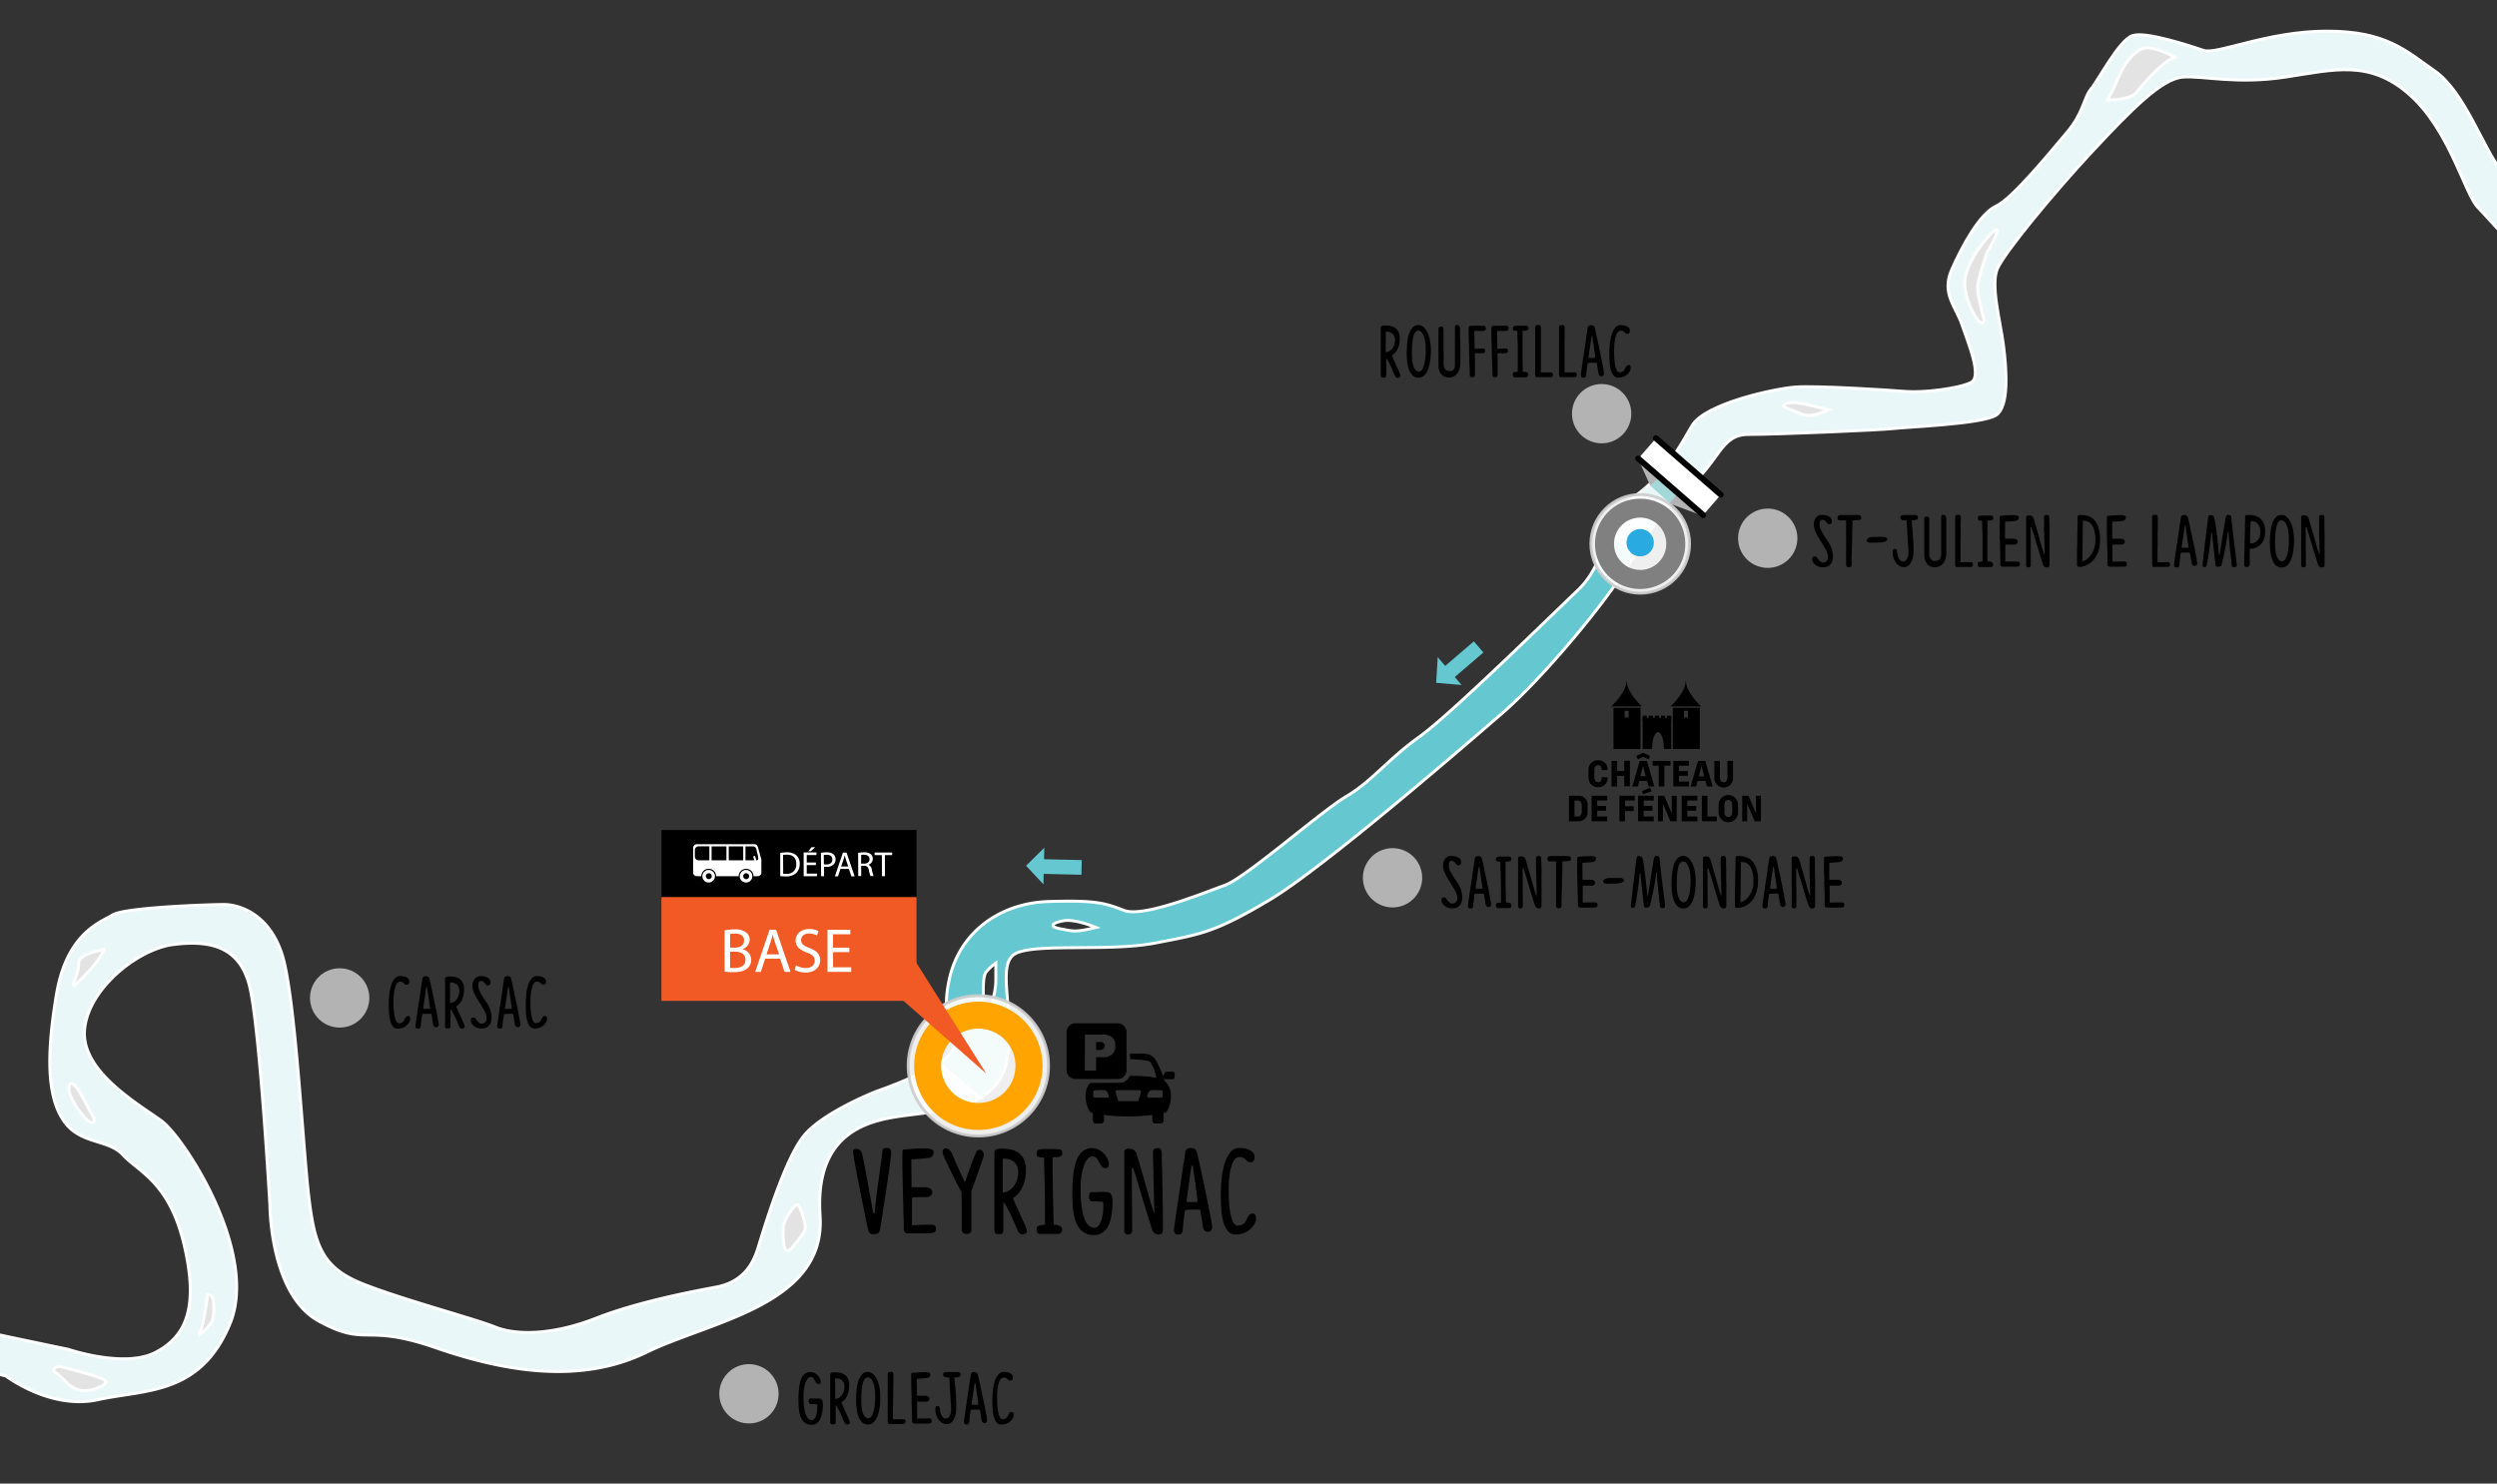 <?xml version="1.0" encoding="UTF-8"?> <svg xmlns="http://www.w3.org/2000/svg" id="Calque_1" data-name="Calque 1" viewBox="0 0 841.89 500.28"><rect x="0" y="0" width="841.89" height="500.28" fill="#333333" stroke="none"/><defs><style>.cls-1{fill:none;}.cls-11,.cls-2{fill:#65c8d0;}.cls-2{stroke:#fff;}.cls-2,.cls-4{stroke-miterlimit:10;}.cls-13,.cls-3,.cls-4,.cls-9{fill:#fff;}.cls-3{opacity:0.86;}.cls-4{stroke:#ccc;opacity:0.92;}.cls-5{fill:#ffa400;}.cls-6{fill:gray;}.cls-7{fill:#b3b3b3;}.cls-8{fill:#f15a24;}.cls-10{fill:#29abe2;}.cls-12{fill:#a4d7d8;}.cls-13{stroke:#000;stroke-linecap:round;stroke-linejoin:round;stroke-width:2px;}</style></defs><title>fPlan de travail 1</title><path class="cls-1" d="M358.51,310.5c-4,.75-5,2-.75,2.75s4.5,1.25,11.75-.5C369.51,312.75,362.51,309.75,358.51,310.5Z"></path><path class="cls-1" d="M332.51,327.75c-2,2.25-.5,17.75.75,15.75s1-5.25,1.75-7.5a22.62,22.62,0,0,0,.75-5.75v-5.5A16.4,16.4,0,0,0,332.51,327.75Z"></path><path class="cls-2" d="M532,199c-10.5,10-43,42-53.5,49.5s-16,15-24.5,20-34,27.5-41,30-27.5,11-34,8.5-9.5-3.5-25.5-3-30,10-33.5,26.5,4.5,18,1,24a14.32,14.32,0,0,1-4.53,4.06l13.95,11.63a17.9,17.9,0,0,0,9.08-12.69c3-16-4-32.5,3-36s31.5-.5,47-3.5,20-3.5,38.5-14.5,67.5-53.5,78.5-63S534,212,544,198c2.71-3.8,5-7.33,7.07-10.65l-8.54-8.06C539.91,185.83,538.27,193,532,199ZM335.76,330.25A22.62,22.62,0,0,1,335,336c-.75,2.25-.5,5.5-1.75,7.5s-2.75-13.5-.75-15.75a16.4,16.4,0,0,1,3.25-3Zm22-17c-4.25-.75-3.25-2,.75-2.75s11,2.25,11,2.25C362.26,314.5,362,314,357.76,313.25Z"></path><path class="cls-3" d="M71.51,445.5c.75-1.75,1.25-9.5-1.5-9,0,0-1.25,10-2.5,12.5S70.76,447.25,71.51,445.5Z"></path><path class="cls-3" d="M341,418c0,.13.05.12.14,0C341.06,418,341,418,341,418Z"></path><path class="cls-3" d="M35,465.25c-2.5-1.5-15-4.5-15-4.5s-3.75.5-.75,2.5,5.25,7.25,12.25,5.25C31.51,468.5,37.51,466.75,35,465.25Z"></path><path class="cls-3" d="M23.26,367.25c0,4,8.5,15,8.5,10,0,0-3.75-7-4.75-8.75S23.26,363.25,23.26,367.25Z"></path><path class="cls-3" d="M268.76,406.25c-1,0-4.75,5.5-4.75,8s-.25,11.75,4,5.25c0,0,3.25-3.5,3.5-5.25S269.76,406.25,268.76,406.25Z"></path><path class="cls-3" d="M26.51,325c.25,3.5-3.75,9.5-.5,6.5s8-8.25,9-11.25C35,320.25,26.26,321.5,26.51,325Z"></path><path class="cls-2" d="M295.51,368s-18,7-24.5,15-13.5,31.5-15.5,38-6,11.5-14,13S215,439,201,444.5s-26.5,6-34,3-30.5-9-44.5-14.5S106,420,104,402.5s-4.5-67.5-9-81S80.51,305,75.51,305,42,306,38,308.5s-15.5,6-19,27S16,370,21.51,378s15,6,20,11.5,15.5,9,20.5,30,1,31-9.5,36.5S23,455,23,455s-31.5-6.5-42-9c-6.25-1.49-22.6-9.53-34.81-15.8L-48.14,447a62.08,62.08,0,0,1,7.65,4C-34,455.5,2,464,2,464s15,11.5,31,8,34.5-1.5,44.5-25.5-15.5-63-23-68.5-27-16.5-26-30.5,18-27.5,30-29,22,.5,25.5,13.5,7,74.5,7,74.5,0,30,16.5,39,15,.5,39.5,9,49.5,12,71,1.5,60.5-16,58.5-46,18.5-32.5,30-34c7.07-.92,16.79-1.66,23.92-5.81l-13.95-11.63C308.93,363.43,295.51,368,295.51,368Zm-264,100.5c-7,2-9.25-3.25-12.25-5.25s.75-2.5.75-2.5,12.5,3,15,4.5S31.51,468.5,31.51,468.5Zm36-19.5c1.25-2.5,2.5-12.5,2.5-12.5,2.75-.5,2.25,7.25,1.5,9S66.26,451.5,67.51,449ZM31.76,377.25c0,5-8.5-6-8.5-10s2.75-.5,3.75,1.25S31.76,377.25,31.76,377.25ZM26,331.5c-3.25,3,.75-3,.5-6.5s8.5-4.75,8.5-4.75C34,323.25,29.26,328.5,26,331.5Zm245.5,82.75c-.25,1.75-3.5,5.25-3.5,5.25-4.25,6.5-4-2.75-4-5.25s3.75-8,4.75-8S271.76,412.5,271.51,414.25Z"></path><path class="cls-3" d="M295.51,368s-18,7-24.5,15-13.5,31.5-15.5,38-6,11.5-14,13S215,439,201,444.5s-26.5,6-34,3-30.5-9-44.5-14.5S106,420,104,402.5s-4.5-67.5-9-81S80.51,305,75.51,305,42,306,38,308.5s-15.5,6-19,27S16,370,21.51,378s15,6,20,11.5,15.5,9,20.5,30,1,31-9.5,36.5S23,455,23,455s-31.5-6.5-42-9c-6.25-1.49-22.6-9.53-34.81-15.8L-48.14,447a62.08,62.08,0,0,1,7.65,4C-34,455.5,2,464,2,464s15,11.5,31,8,34.5-1.5,44.5-25.5-15.5-63-23-68.5-27-16.5-26-30.5,18-27.5,30-29,22,.5,25.5,13.5,7,74.5,7,74.5,0,30,16.5,39,15,.5,39.5,9,49.5,12,71,1.5,60.5-16,58.5-46,18.5-32.5,30-34c7.07-.92,16.79-1.66,23.92-5.81l-13.95-11.63C308.93,363.43,295.51,368,295.51,368Zm-264,100.5c-7,2-9.25-3.25-12.25-5.25s.75-2.5.75-2.5,12.5,3,15,4.5S31.51,468.5,31.51,468.5Zm36-19.5c1.25-2.5,2.5-12.5,2.5-12.5,2.75-.5,2.25,7.25,1.5,9S66.26,451.5,67.51,449ZM31.76,377.25c0,5-8.5-6-8.5-10s2.75-.5,3.75,1.25S31.76,377.25,31.76,377.25ZM26,331.5c-3.25,3,.75-3,.5-6.5s8.5-4.75,8.5-4.75C34,323.25,29.26,328.5,26,331.5Zm245.5,82.75c-.25,1.75-3.5,5.25-3.5,5.25-4.25,6.5-4-2.75-4-5.25s3.75-8,4.75-8S271.76,412.5,271.51,414.25Z"></path><path class="cls-3" d="M604,138.25c4.5,1.5,4.5,3.25,12.5,0,0,0-8.75-2.5-11.75-2.5S599.51,136.75,604,138.25Z"></path><path class="cls-3" d="M720.26,31.25c2-2.5,8.75-10.5,13-12,0,0-8.5-4.75-11.75-2.5s-5,4.25-7.5,10-3.5,7-3.5,7S718.26,33.75,720.26,31.25Z"></path><path class="cls-3" d="M669,108s-2.25-8-2.25-11S670,85,670,85s4.75-8,3-7.5-9.5,9.75-10.5,16.5S668.26,112.25,669,108Z"></path><path class="cls-2" d="M569,164.5c11-9,11-18,20.5-18s45-1.5,49-2,30-1.5,34.5-4.5,3.5-15.5,2.5-23.5-4.5-20.5-2-26,18.5-25,32-39.5S729,26.5,736,26s18,2.5,34.5,0,28.5-6,42,6,18.5,33.5,23,38,26,30,40,36.5,31.5,16,31.5,16L909,99s-24.5-1.5-27.5-4.5-6.5-8-12.5-10-20.5-21-26-27.5-12-26-22-33-16.5-13.5-36.5-13.5-37,8-41.5,6.5-19.5-6.5-24-5-11.5,15-14,18-2.5,8-8,14.5-18.5,22.5-24,25S661.51,83,658,91s1.5,12.5,3.5,18.5,7,17.5,3,19.5-16,3.5-22,3-30-2-37-1.5-30.5,5.5-35,13-8.5,16-19.5,24c-4.44,3.23-6.68,7.36-8.47,11.79l8.54,8.06C556.69,178.42,561,171.06,569,164.5ZM714,26.75c2.5-5.75,4.25-7.75,7.5-10s11.75,2.5,11.75,2.5c-4.25,1.5-11,9.5-13,12s-9.75,2.5-9.75,2.5S711.51,32.5,714,26.75ZM662.51,94c1-6.75,8.75-16,10.5-16.5s-3,7.5-3,7.5-3.25,9-3.25,12S669,108,669,108C668.26,112.25,661.51,100.75,662.51,94Zm-57.75,41.75c3,0,11.75,2.5,11.75,2.5-8,3.25-8,1.5-12.5,0S601.76,135.75,604.76,135.75Z"></path><path class="cls-3" d="M569,164.5c11-9,11-18,20.5-18s45-1.5,49-2,30-1.5,34.5-4.5,3.5-15.5,2.5-23.5-4.5-20.5-2-26,18.5-25,32-39.5S729,26.5,736,26s18,2.5,34.5,0,28.5-6,42,6,18.5,33.5,23,38,26,30,40,36.5,31.5,16,31.5,16L909,99s-24.5-1.5-27.5-4.5-6.5-8-12.5-10-20.5-21-26-27.5-12-26-22-33-16.5-13.5-36.5-13.5-37,8-41.5,6.5-19.5-6.5-24-5-11.5,15-14,18-2.5,8-8,14.5-18.5,22.5-24,25S661.51,83,658,91s1.5,12.5,3.5,18.5,7,17.5,3,19.5-16,3.5-22,3-30-2-37-1.5-30.5,5.5-35,13-8.5,16-19.5,24c-4.44,3.23-6.68,7.36-8.47,11.79l8.54,8.06C556.69,178.42,561,171.06,569,164.5ZM714,26.75c2.5-5.75,4.25-7.75,7.5-10s11.75,2.5,11.75,2.5c-4.25,1.5-11,9.5-13,12s-9.75,2.5-9.75,2.5S711.51,32.5,714,26.75ZM662.51,94c1-6.75,8.75-16,10.5-16.5s-3,7.5-3,7.5-3.25,9-3.25,12S669,108,669,108C668.26,112.25,661.51,100.75,662.51,94Zm-57.75,41.75c3,0,11.75,2.5,11.75,2.5-8,3.25-8,1.5-12.5,0S601.76,135.75,604.76,135.75Z"></path><rect x="223.03" y="279.89" width="86.01" height="23"></rect><circle class="cls-4" cx="329.86" cy="359.4" r="23.65"></circle><path class="cls-5" d="M329.86,337.76A21.64,21.64,0,1,0,351.5,359.4,21.64,21.64,0,0,0,329.86,337.76Zm0,34.17a12.53,12.53,0,1,1,12.52-12.53A12.53,12.53,0,0,1,329.86,371.93Z"></path><circle class="cls-4" cx="553.02" cy="183.39" r="16.63"></circle><path class="cls-6" d="M553,168.17a15.22,15.22,0,1,0,15.21,15.22A15.22,15.22,0,0,0,553,168.17Zm0,24a8.81,8.81,0,1,1,8.8-8.8A8.8,8.8,0,0,1,553,192.19Z"></path><path d="M548.17,238.22h-4.89s5.08-4.76,5.08-8.43h.13c0,3.67,5.08,8.43,5.08,8.43h-5.4Z"></path><path d="M544,238.67v13.91h9.11V238.67Zm5.12,3.27h-1.35v-2.25h1.35Z"></path><path d="M568.13,238.22h-4.89s5.08-4.76,5.08-8.43h.13c0,3.67,5.08,8.43,5.08,8.43h-5.4Z"></path><path d="M564,238.67v13.91h9.11V238.67Zm5.12,3.27h-1.35v-2.25h1.35Z"></path><rect x="553.84" y="241.34" width="1.42" height="1.74"></rect><rect x="555.89" y="241.34" width="1.42" height="1.74"></rect><rect x="557.94" y="241.34" width="1.42" height="1.74"></rect><rect x="559.99" y="241.34" width="1.42" height="1.74"></rect><rect x="562.04" y="241.34" width="1.42" height="1.74"></rect><path d="M553.84,242.05v10.5H557c.12-5.51,1.92-5.69,1.92-5.69h.17s1.8.18,1.92,5.69h2.45v-10.5Z"></path><circle class="cls-7" cx="596.01" cy="181.5" r="10"></circle><circle class="cls-7" cx="540.01" cy="139.5" r="10"></circle><circle class="cls-7" cx="252.51" cy="470" r="10"></circle><rect class="cls-8" x="223.01" y="302.5" width="86" height="35"></rect><path class="cls-9" d="M244.31,313.73a16.1,16.1,0,0,1,3.35-.32,5.79,5.79,0,0,1,3.88,1,3,3,0,0,1,1.21,2.51,3.36,3.36,0,0,1-2.41,3.12v.07a3.61,3.61,0,0,1,2.93,3.54,3.75,3.75,0,0,1-1.22,2.85c-1,.9-2.57,1.33-4.89,1.33a22.15,22.15,0,0,1-2.85-.17Zm1.84,5.82h1.66c1.92,0,3.06-1,3.06-2.41,0-1.64-1.25-2.32-3.1-2.32a8,8,0,0,0-1.62.13Zm0,6.79a10.32,10.32,0,0,0,1.53.08c1.9,0,3.65-.69,3.65-2.76s-1.66-2.74-3.67-2.74h-1.51Z"></path><path class="cls-9" d="M258,323.26l-1.48,4.47h-1.9l4.85-14.21h2.2l4.85,14.21h-2l-1.52-4.47Zm4.68-1.44-1.41-4.09c-.32-.92-.53-1.77-.74-2.59h0c-.21.82-.43,1.71-.72,2.57l-1.39,4.11Z"></path><path class="cls-9" d="M268.41,325.49a6.24,6.24,0,0,0,3.27.93c1.88,0,3-1,3-2.42s-.76-2.09-2.68-2.81c-2.32-.84-3.76-2.07-3.76-4.05,0-2.21,1.84-3.86,4.6-3.86a6.31,6.31,0,0,1,3.12.7l-.5,1.5a5.24,5.24,0,0,0-2.68-.68c-1.94,0-2.68,1.16-2.68,2.13,0,1.33.86,2,2.83,2.74,2.4.93,3.6,2.09,3.6,4.18s-1.6,4.11-4.95,4.11a7.31,7.31,0,0,1-3.63-.93Z"></path><path class="cls-9" d="M286.38,321.07h-5.5v5.12H287v1.54h-8V313.52h7.7v1.53h-5.84v4.5h5.5Z"></path><path class="cls-9" d="M263.06,287.6a12.92,12.92,0,0,1,2.19-.18,4.65,4.65,0,0,1,3.24,1,3.63,3.63,0,0,1,1.13,2.86,4.24,4.24,0,0,1-1.15,3.1,4.94,4.94,0,0,1-3.54,1.15,16.46,16.46,0,0,1-1.87-.09Zm1,7.06a10.12,10.12,0,0,0,1,0,3.06,3.06,0,0,0,3.4-3.38c0-1.89-1-3.08-3.23-3.08a6.74,6.74,0,0,0-1.21.1Z"></path><path class="cls-9" d="M275.07,291.72H272v2.88h3.46v.86h-4.5v-8h4.32v.86H272v2.53h3.09Zm-.19-6.05-1.52,1.38h-.84l1.11-1.38Z"></path><path class="cls-9" d="M276.78,287.58a11,11,0,0,1,2-.16,3.31,3.31,0,0,1,2.24.66,2.18,2.18,0,0,1,.7,1.67,2.33,2.33,0,0,1-.62,1.71,3.31,3.31,0,0,1-2.44.87,3.43,3.43,0,0,1-.82-.07v3.2h-1Zm1,3.84a3.3,3.3,0,0,0,.85.09c1.24,0,2-.62,2-1.7s-.76-1.57-1.88-1.57a4.16,4.16,0,0,0-1,.08Z"></path><path class="cls-9" d="M283.37,293l-.83,2.51h-1.06l2.72-8h1.23l2.72,8h-1.1L286.2,293Zm2.63-.8-.79-2.3c-.18-.52-.3-1-.42-1.46h0c-.12.46-.24,1-.4,1.45l-.79,2.31Z"></path><path class="cls-9" d="M289.33,287.59a11.39,11.39,0,0,1,2-.17,3.27,3.27,0,0,1,2.31.65,2.05,2.05,0,0,1,.63,1.53,2.08,2.08,0,0,1-1.49,2v0a2,2,0,0,1,1.16,1.61,13.58,13.58,0,0,0,.61,2.19h-1.06a9.82,9.82,0,0,1-.52-1.91c-.24-1.1-.68-1.51-1.61-1.55h-1v3.46h-1Zm1,3.63h1.05c1.1,0,1.8-.6,1.8-1.51s-.74-1.48-1.83-1.48a4.37,4.37,0,0,0-1,.08Z"></path><path class="cls-9" d="M297.32,288.36h-2.43v-.88h5.91v.88h-2.44v7.1h-1Z"></path><path d="M542,262.1a3,3,0,0,1-3.15,3.32,3.11,3.11,0,0,1-3.28-3.2v-2.64a3.11,3.11,0,0,1,3.28-3.2,3,3,0,0,1,3.15,3.31h-1.93c-.05-1-.42-1.66-1.22-1.66s-1.32.63-1.32,1.83v2.07c0,1.2.45,1.84,1.32,1.84s1.17-.69,1.22-1.67Z"></path><path d="M547.63,261.64h-2.4v3.56h-1.9v-8.61h1.9V260h2.4v-3.45h1.9v8.61h-1.9Z"></path><path d="M555.34,263.31h-2.63l-.48,1.89h-1.9l2.53-8.61h2.41l2.52,8.61h-1.95Zm1-8.4-.51,1.14-1.82-.82-1.81.82-.52-1.14,2.33-1.08Zm-3.28,6.85h1.83l-.92-3.49Z"></path><path d="M557.22,256.59h6v1.61h-2.07v7h-1.89v-7h-2.07Z"></path><path d="M569.44,265.2h-5.27v-8.61h5.27v1.61h-3.38V260h3v1.6h-3v1.95h3.38Z"></path><path d="M575,263.31h-2.63l-.48,1.89H570l2.53-8.61h2.41l2.52,8.61h-1.95Zm-2.23-1.55h1.82l-.91-3.49Z"></path><path d="M578,262.22v-5.63h1.89v5.34c0,1.2.4,1.84,1.26,1.84s1.27-.64,1.27-1.84v-5.34h1.89v5.63a3.16,3.16,0,1,1-6.31,0Z"></path><path d="M532,276.94h-3v-8.61h3a3,3,0,0,1,3.27,3.16v2.29A3,3,0,0,1,532,276.94Zm-.23-7h-.92v5.39h.92c1.09,0,1.55-.57,1.55-1.83v-1.72C533.29,270.51,532.83,269.94,531.74,269.94Z"></path><path d="M541.9,276.94h-5.28v-8.61h5.28v1.61h-3.39v1.84h3v1.6h-3v1.95h3.39Z"></path><path d="M546,276.94v-8.61h5.17v1.61h-3.27v1.95h2.92v1.61h-2.92v3.44Z"></path><path d="M557.57,276.94h-5.28v-8.61h5.28v1.61h-3.39v1.84h3v1.6h-3v1.95h3.39Zm-4-10.17,2.8-1.17.45,1.23-2.86,1Z"></path><path d="M560.67,271v5.95H559v-8.61h2.12l2.53,5.95v-5.95h1.66v8.61h-2.12Z"></path><path d="M572.32,276.94H567v-8.61h5.28v1.61h-3.39v1.84h3v1.6h-3v1.95h3.39Z"></path><path d="M578.8,276.94h-5v-8.61h1.9v7h3.15Z"></path><path d="M586,271.32V274a3.27,3.27,0,0,1-6.54,0v-2.64a3.27,3.27,0,0,1,6.54,0Zm-1.95.28c0-1.2-.46-1.83-1.32-1.83s-1.32.63-1.32,1.83v2.07c0,1.2.46,1.83,1.32,1.83s1.32-.63,1.32-1.83Z"></path><path d="M589.08,271v5.95h-1.67v-8.61h2.13l2.52,5.95v-5.95h1.66v8.61H591.6Z"></path><path d="M614.26,173.65a4.77,4.77,0,0,1,2.44.55,1.59,1.59,0,0,1,.94,1.37,1.25,1.25,0,0,1-.28,1,.84.84,0,0,1-.55.24.78.78,0,0,1-.57-.24,5,5,0,0,1-.5-.52,4.59,4.59,0,0,0-.55-.53,1.15,1.15,0,0,0-.7-.23.83.83,0,0,0-.78.32,2.56,2.56,0,0,0-.2,1.2,4.31,4.31,0,0,0,.11.89,6.87,6.87,0,0,0,.42,1.14,16.22,16.22,0,0,0,.82,1.51c.35.57.79,1.25,1.33,2a11.81,11.81,0,0,1,1.07,1.9,9.73,9.73,0,0,1,.54,1.6,7.89,7.89,0,0,1,.19,1.26c0,.36,0,.65,0,.87a4.46,4.46,0,0,1-.12.9,3.88,3.88,0,0,1-.48,1.1,2.8,2.8,0,0,1-1,.93,3.49,3.49,0,0,1-1.75.39,3.9,3.9,0,0,1-1.8-.35,3.79,3.79,0,0,1-1.12-.8,2.78,2.78,0,0,1-.57-.89,2,2,0,0,1-.16-.63,1.48,1.48,0,0,1,.16-.68c.11-.21.35-.32.74-.32a1,1,0,0,1,.45.08,1,1,0,0,1,.26.25l.24.38a2.17,2.17,0,0,0,.35.44,5.31,5.31,0,0,0,.77.7,1.23,1.23,0,0,0,.68.2,2.11,2.11,0,0,0,.5-.07,1.4,1.4,0,0,0,.56-.25,1.5,1.5,0,0,0,.45-.55,2.07,2.07,0,0,0,.19-.93,4.3,4.3,0,0,0-.12-1,5.07,5.07,0,0,0-.4-1.09c-.19-.4-.45-.87-.77-1.41s-.74-1.21-1.24-2-.82-1.34-1.11-1.86A13,13,0,0,1,612,179a6.4,6.4,0,0,1-.35-1.18,6.15,6.15,0,0,1-.1-1.15,3.23,3.23,0,0,1,.24-1.27,3.38,3.38,0,0,1,.62-1,2.79,2.79,0,0,1,.88-.61A2.38,2.38,0,0,1,614.26,173.65Z"></path><path d="M624.59,175.5c-.05,2.61-.1,5-.15,7.12,0,.9,0,1.79-.07,2.68s0,1.68-.06,2.4,0,1.31,0,1.8,0,.77,0,.87a1.1,1.1,0,0,1-.3.73,1.22,1.22,0,0,1-.75.2.66.66,0,0,1-.65-.33,1.54,1.54,0,0,1-.18-.75c0-.16,0-.62,0-1.35s0-1.61,0-2.64,0-2.13,0-3.31,0-2.29,0-3.32,0-1.93,0-2.69,0-1.24,0-1.44h-2.28a.63.63,0,0,1-.31-.1.58.58,0,0,1-.2-.25,1.12,1.12,0,0,1-.09-.5c0-.43.13-.7.38-.81a1.84,1.84,0,0,1,.75-.16h.6l1.05,0,1.26,0,1.25,0,1,0h.57a2.1,2.1,0,0,1,.75.2c.25.12.37.39.37.83s-.17.55-.42.61a3.17,3.17,0,0,1-.73.09Z"></path><path d="M631.06,183l-.57,0a2.22,2.22,0,0,1-.55-.12,1.06,1.06,0,0,1-.42-.23.56.56,0,0,1-.16-.43.7.7,0,0,1,.21-.49,1.9,1.9,0,0,1,.53-.36,3.61,3.61,0,0,1,.65-.24,2.84,2.84,0,0,1,.61-.08l1.74,0h1.59a3.82,3.82,0,0,1,.57,0,1.78,1.78,0,0,1,.54.14,1,1,0,0,1,.4.28.72.72,0,0,1,.16.49.51.51,0,0,1-.29.41,2.86,2.86,0,0,1-.68.32,5.82,5.82,0,0,1-.85.18,4.63,4.63,0,0,1-.75.07Z"></path><path d="M644.51,175.5c.12,1.11.22,2.2.31,3.26s.17,2.06.23,3,.1,1.82.12,2.6,0,1.46,0,2a7.4,7.4,0,0,1-1,3.56,2.62,2.62,0,0,1-2.26,1.31,2.9,2.9,0,0,1-1.38-.36,4.1,4.1,0,0,1-1.21-1,5,5,0,0,1-.86-1.59,6.36,6.36,0,0,1-.33-2.11,1.43,1.43,0,0,1,.21-.89.89.89,0,0,1,.59-.16.53.53,0,0,1,.54.3,2.83,2.83,0,0,1,.19.82,6.07,6.07,0,0,0,.13.9,4.91,4.91,0,0,0,.34,1,2.45,2.45,0,0,0,.6.81,1.44,1.44,0,0,0,.93.37,1.2,1.2,0,0,0,.92-.35,2.58,2.58,0,0,0,.58-.95,6.07,6.07,0,0,0,.27-1.27,6.94,6.94,0,0,0,0-1.28c0-.19,0-.47-.07-.87s0-.83-.08-1.33-.07-1-.1-1.62-.07-1.15-.1-1.73c-.09-1.35-.17-2.83-.25-4.43h-.75a2.76,2.76,0,0,1-.68-.11,1.39,1.39,0,0,1-.49-.29.75.75,0,0,1-.18-.54c0-.43.15-.69.42-.76a4.37,4.37,0,0,1,1-.14h.89l.9,0h1.8a1.56,1.56,0,0,1,.44.09.73.73,0,0,1,.33.25.75.75,0,0,1,.14.5.77.77,0,0,1-.59.81A7.58,7.58,0,0,1,644.51,175.5Z"></path><path d="M654.49,187.2v-3.78c0-.92,0-1.89,0-2.91s0-2,0-2.85v-3.24a1,1,0,0,1,.15-.61.7.7,0,0,1,.58-.19.83.83,0,0,1,.78.36,2.74,2.74,0,0,1,.22,1.27c0,.36,0,.84,0,1.42s0,1.24,0,2,0,1.5,0,2.3,0,1.61,0,2.39,0,1.53,0,2.25,0,1.34-.06,1.88a8.67,8.67,0,0,1-.39,1.41,4,4,0,0,1-.73,1.21,3.57,3.57,0,0,1-1.11.85,3.38,3.38,0,0,1-1.55.33,3.6,3.6,0,0,1-1.6-.34,3,3,0,0,1-1.11-.93,4,4,0,0,1-.65-1.35,6.87,6.87,0,0,1-.24-1.61c0-.38,0-.92,0-1.62s0-1.47,0-2.29,0-1.68,0-2.56,0-1.7,0-2.45,0-1.4,0-1.95,0-.9,0-1.05a1,1,0,0,1,.22-.77,1.08,1.08,0,0,1,.68-.18.69.69,0,0,1,.63.25,1.18,1.18,0,0,1,.17.67c0,.12,0,.46,0,1s0,1.25,0,2.05,0,1.66,0,2.58,0,1.81,0,2.65,0,1.59,0,2.23,0,1.08,0,1.31a2.56,2.56,0,0,0,.57,1.66,1.63,1.63,0,0,0,1.28.59,3.38,3.38,0,0,0,.72-.07,1.63,1.63,0,0,0,.63-.28,1.47,1.47,0,0,0,.45-.59A3,3,0,0,0,654.49,187.2Z"></path><path d="M661.11,189.57c.52,0,1,0,1.45,0l1.14,0,.84,0c.29,0,.48.1.54.27a1.29,1.29,0,0,1,.11.5,1.38,1.38,0,0,1-.13.55c-.08.19-.33.28-.75.3l-4.48,0a.61.61,0,0,1-.47-.17,1.26,1.26,0,0,1-.17-.76v-2.45c0-1,0-2.06,0-3.19s0-2.26,0-3.42,0-2.22,0-3.18,0-1.76,0-2.42,0-1.06,0-1.19c0-.38.13-.62.36-.7a1.85,1.85,0,0,1,.64-.12l.32,0a.81.81,0,0,1,.31.15.87.87,0,0,1,.23.37,1.58,1.58,0,0,1,.06.65c0,.21,0,.71-.05,1.48s0,1.7,0,2.75,0,2.18-.05,3.35,0,2.28,0,3.29,0,1.87,0,2.55,0,1.07,0,1.15A.13.13,0,0,0,661.11,189.57Z"></path><path d="M672,190.4a.9.9,0,0,1-.16.5.85.85,0,0,1-.32.25,1.16,1.16,0,0,1-.42.07h-3.54a.61.61,0,0,1-.63-.27,1.33,1.33,0,0,1-.15-.78,1,1,0,0,1,0-.29.44.44,0,0,1,.21-.25,1.85,1.85,0,0,1,.51-.18,4.55,4.55,0,0,1,.94-.08v-1.91q0-1.22,0-2.64c0-.95,0-1.92,0-2.92s0-1.94-.06-2.8,0-1.62-.06-2.25,0-1.06,0-1.28a3.85,3.85,0,0,1-1.17-.15c-.22-.08-.32-.32-.31-.7s.13-.62.32-.71a2.87,2.87,0,0,1,1.06-.16h2.68a3.76,3.76,0,0,1,.84.12c.24.07.35.31.35.73a.64.64,0,0,1-.16.47.87.87,0,0,1-.44.25,3.47,3.47,0,0,1-.63.1c-.24,0-.5,0-.77,0,0,.5,0,1.1,0,1.81s0,1.47,0,2.29,0,1.67,0,2.56,0,1.77,0,2.62,0,1.68,0,2.47,0,1.47.05,2.07C671.42,189.32,672,189.66,672,190.4Z"></path><path d="M674.79,173.92l1.88-.15c.71-.05,1.36-.07,1.94-.07a5.71,5.71,0,0,1,1.4.12.87.87,0,0,1,.6.41.8.8,0,0,1,0,.47,2.45,2.45,0,0,1-.2.5,1,1,0,0,1-.72.42,7.13,7.13,0,0,1-.92.13l-1.21.1-1.53.1,0,5.7h2.24a7.53,7.53,0,0,1,1.09.06l.28.11a1.45,1.45,0,0,1,.32.18.73.73,0,0,1,.24.3.92.92,0,0,1,.06.49.76.76,0,0,1-.18.45,1.19,1.19,0,0,1-.33.27,1.59,1.59,0,0,1-.35.14l-.21,0h-1.55c-.39,0-.74,0-1.06,0s-.47.06-.47.09v2.83c0,.81,0,1.75,0,2.8l1,0,1.15,0h1.15c.37,0,.68,0,.93,0a.68.68,0,0,1,.57.3,1.11,1.11,0,0,1,.11.7.65.65,0,0,1-.31.54,2.46,2.46,0,0,1-.79.19c-.2,0-.52,0-1,0l-1.43,0-1.39,0-.84,0a.94.94,0,0,1-.57-.17.88.88,0,0,1-.27-.68c0-.1,0-.39,0-.88s0-1.09,0-1.81,0-1.53-.06-2.43,0-1.8-.07-2.72,0-1.83-.06-2.73,0-1.7,0-2.42,0-1.33,0-1.8,0-.76,0-.86c0-.34.09-.54.22-.63A.93.93,0,0,1,674.79,173.92Z"></path><path d="M689.38,186.85c0-.84,0-1.71-.07-2.62s0-1.79-.06-2.66,0-1.7-.07-2.5,0-1.51,0-2.15,0-1.16,0-1.59,0-.7,0-.83a.8.8,0,0,1,.24-.68,1.26,1.26,0,0,1,.71-.17c.34,0,.55.08.65.23a2.31,2.31,0,0,1,.2,1q0,.19,0,.93c0,.5,0,1.1.05,1.82s0,1.51,0,2.4,0,1.78,0,2.68,0,1.8,0,2.68,0,1.67,0,2.37,0,1.3,0,1.77v.87a.93.93,0,0,1-.29.76,1,1,0,0,1-.61.19,1.48,1.48,0,0,1-.71-.19,1.53,1.53,0,0,1-.64-.91l-.3-.94-.54-1.72c-.21-.68-.43-1.41-.67-2.21s-.48-1.6-.72-2.38c-.18-.6-.36-1.19-.53-1.79l-.49-1.6-.39-1.21a4,4,0,0,0-.24-.62c-.11-.07-.2-.05-.25.05l.08,12.8a.72.72,0,0,1-.85.7.67.67,0,0,1-.59-.24,1.36,1.36,0,0,1-.16-.76l0-15.88a.55.55,0,0,1,.29-.55,2.12,2.12,0,0,1,.79-.12,1.71,1.71,0,0,1,.87.23,1.9,1.9,0,0,1,.68,1.12q.07.22.24.78c.11.38.23.83.38,1.34s.32,1.09.5,1.73.37,1.27.55,1.92.37,1.3.55,1.94.35,1.23.5,1.76.33,1.07.47,1.46.23.66.26.79A.09.09,0,0,0,689.38,186.85Z"></path><path d="M701.43,173.67A8.28,8.28,0,0,1,704,174a4.84,4.84,0,0,1,2.14,1.4,7.16,7.16,0,0,1,1.44,2.74,14,14,0,0,1,.45,4.38,11.42,11.42,0,0,1-.46,3.08,9.62,9.62,0,0,1-1,2.28,6.93,6.93,0,0,1-1.36,1.59,8.44,8.44,0,0,1-1.49,1,6,6,0,0,1-1.39.53,4.55,4.55,0,0,1-1.07.17c-.45,0-.73-.06-.83-.17a.9.9,0,0,1-.15-.61c0-.1,0-.5,0-1.2s0-1.56,0-2.57,0-2.13.07-3.34,0-2.39.06-3.54,0-2.21.05-3.17,0-1.7,0-2.2a1.05,1.05,0,0,1,.12-.43.56.56,0,0,1,.25-.21,1.11,1.11,0,0,1,.3-.08Zm.65,15.68a5.36,5.36,0,0,0,1.27-.62,5.76,5.76,0,0,0,1.42-1.32,8.17,8.17,0,0,0,1.18-2.14,9.08,9.08,0,0,0,.51-3.05,11,11,0,0,0-.45-3.71,5.09,5.09,0,0,0-1.15-2,2.85,2.85,0,0,0-1.4-.77,6.8,6.8,0,0,0-1.2-.14Z"></path><path d="M710.91,173.92l1.89-.15c.7-.05,1.35-.07,1.93-.07a5.71,5.71,0,0,1,1.4.12c.34.1.54.24.6.41a.72.72,0,0,1,0,.47,2.45,2.45,0,0,1-.2.5,1,1,0,0,1-.72.42,7.19,7.19,0,0,1-.91.13l-1.22.1-1.52.1,0,5.7h2.24a7.34,7.34,0,0,1,1.08.06l.28.11a1.26,1.26,0,0,1,.32.18.73.73,0,0,1,.24.3.92.92,0,0,1,.06.49.75.75,0,0,1-.17.45,1.1,1.1,0,0,1-.34.27,1.42,1.42,0,0,1-.35.14l-.21,0h-1.55c-.38,0-.74,0-1.05,0s-.48.06-.48.09v2.83c0,.81,0,1.75,0,2.8l1,0,1.15,0h1.15c.38,0,.69,0,.94,0a.66.66,0,0,1,.56.3,1,1,0,0,1,.11.7.62.62,0,0,1-.31.54,2.39,2.39,0,0,1-.79.19c-.2,0-.52,0-1,0l-1.43,0-1.38,0-.84,0a1,1,0,0,1-.58-.17.88.88,0,0,1-.27-.68c0-.1,0-.39,0-.88s0-1.09,0-1.81,0-1.53-.06-2.43,0-1.8-.06-2.72,0-1.83-.06-2.73,0-1.7,0-2.42,0-1.33,0-1.8,0-.76,0-.86c0-.34.09-.54.21-.63A1,1,0,0,1,710.91,173.92Z"></path><path d="M727.53,189.57c.52,0,1,0,1.45,0l1.14,0,.84,0c.3,0,.48.1.55.27a1.27,1.27,0,0,1,.1.5,1.23,1.23,0,0,1-.13.55c-.08.19-.33.28-.75.3l-4.47,0a.62.62,0,0,1-.48-.17,1.34,1.34,0,0,1-.17-.76v-2.45c0-1,0-2.06,0-3.19s0-2.26,0-3.42,0-2.22,0-3.18,0-1.76,0-2.42,0-1.06,0-1.19c0-.38.14-.62.36-.7a1.94,1.94,0,0,1,.64-.12l.32,0a.94.94,0,0,1,.32.15.86.86,0,0,1,.22.37,1.58,1.58,0,0,1,.06.65c0,.21,0,.71,0,1.48s0,1.7-.05,2.75,0,2.18,0,3.35,0,2.28-.05,3.29,0,1.87,0,2.55,0,1.07,0,1.15A.13.13,0,0,0,727.53,189.57Z"></path><path d="M733,190.37c0-.06,0-.32.09-.76s.13-1,.23-1.69.22-1.46.34-2.32.26-1.76.4-2.68.28-1.83.41-2.74.25-1.73.35-2.48.25-1.53.33-2.09l.15-1a.9.9,0,0,1,.49-.8,1.69,1.69,0,0,1,.76-.15,2,2,0,0,1,.67.18.85.85,0,0,1,.45.62c0,.12.13.5.28,1.15s.33,1.46.54,2.43.43,2,.67,3.17.48,2.28.7,3.39.43,2.13.6,3.06.3,1.67.36,2.2a1,1,0,0,1-.17.64,1.09,1.09,0,0,1-.38.34h-.12a.73.73,0,0,1-.31,0,1.09,1.09,0,0,1-.38-.11,1.06,1.06,0,0,1-.34-.33,1.51,1.51,0,0,1-.2-.6c0-.28-.1-.63-.16-1s-.12-.79-.19-1.16-.14-.87-.22-1.3l-.38,0-.45,0H737l-.83,0a4.24,4.24,0,0,0-.87.12c-.06.39-.13.79-.18,1.2s-.11.82-.15,1.2-.08.73-.1,1-.05.54-.07.69a1,1,0,0,1-.26.6,1,1,0,0,1-.71.2.69.69,0,0,1-.64-.28A1.32,1.32,0,0,1,733,190.37Zm2.72-5.67.25,0a1.29,1.29,0,0,0,.29,0h.41l.55,0c.24,0,.44,0,.63,0,0-.57-.11-1.24-.21-2s-.23-1.62-.37-2.52c-.08-.52-.16-1-.22-1.49s-.12-.87-.15-1.19c0-.1-.07-.16-.15-.17s-.14,0-.15.17q-.25,1.64-.45,3c0,.4-.11.8-.16,1.2s-.12.79-.17,1.15-.09.7-.13,1a7,7,0,0,0-.09.7Z"></path><path d="M748.41,187c.08-.56.19-1.25.31-2.06s.26-1.66.4-2.55.28-1.78.43-2.68.27-1.7.4-2.45.22-1.36.31-1.87.14-.82.17-.94a1.64,1.64,0,0,1,.3-.65,1,1,0,0,1,.68-.17.82.82,0,0,1,.7.27,2.23,2.23,0,0,1,.27,1c0,.6.11,1.37.22,2.32s.22,2,.35,3.09.25,2.23.4,3.36.27,2.18.4,3.14l.3,2.42c.07.66.11,1.06.11,1.19,0,.38-.06.61-.19.68a2,2,0,0,1-.54.15h-.33a.61.61,0,0,1-.3-.08.53.53,0,0,1-.24-.25,1.14,1.14,0,0,1-.13-.47c0-.49-.1-1.05-.17-1.7s-.14-1.34-.23-2-.15-1.44-.22-2.18-.14-1.43-.2-2.09-.12-1.25-.15-1.78-.05-.95-.05-1.25a.16.16,0,0,0-.15-.14.12.12,0,0,0-.15.11c-.13,1.2-.3,2.4-.5,3.6s-.41,2.31-.63,3.31-.41,1.87-.58,2.58l-.34,1.36c-.1.39-.26.61-.49.69a3.9,3.9,0,0,1-.76.16.76.76,0,0,1-.64-.19,1.48,1.48,0,0,1-.26-.91c0-.15,0-.46-.1-.94l-.18-1.68c-.06-.65-.14-1.35-.22-2.1s-.16-1.48-.24-2.19-.14-1.36-.21-1.95-.11-1.05-.13-1.36a.16.16,0,0,0-.17-.12.17.17,0,0,0-.15.14c-.1,1.42-.23,2.76-.4,4s-.33,2.41-.49,3.4-.3,1.8-.44,2.44-.21,1-.25,1.1a.61.61,0,0,1-.26.36,1,1,0,0,1-.49.09.54.54,0,0,1-.43-.18,1.09,1.09,0,0,1-.12-.77c0-.12,0-.42.09-.92s.13-1.1.21-1.83.18-1.55.28-2.45.21-1.82.32-2.75.23-1.86.34-2.77l.3-2.46c.09-.73.17-1.34.24-1.84s.11-.79.12-.91c.09-.36.22-.56.42-.6a2.56,2.56,0,0,1,.68,0,1.42,1.42,0,0,1,.57.24,1.55,1.55,0,0,1,.43.89c0,.18.12.53.2,1s.18,1.12.28,1.83.2,1.48.31,2.32.21,1.69.3,2.53.18,1.65.25,2.42.12,1.45.14,2a.13.13,0,0,0,.14.12A.16.16,0,0,0,748.41,187Z"></path><path d="M758.28,173.65a6.86,6.86,0,0,1,2.28.35,4.31,4.31,0,0,1,1.73,1.06,4.51,4.51,0,0,1,1.09,1.8,7.38,7.38,0,0,1,.35,2.56,7.67,7.67,0,0,1-.46,2.53,4.82,4.82,0,0,1-1.11,1.73,4.54,4.54,0,0,1-1.64,1,6.32,6.32,0,0,1-2,.4l0,5a2.14,2.14,0,0,1-.21.83c-.11.16-.37.25-.77.27s-.64-.07-.73-.26a2,2,0,0,1-.14-.89c0-.15,0-.62,0-1.41s0-1.74.07-2.85,0-2.3.07-3.58.05-2.46.08-3.57,0-2.06.07-2.85,0-1.26,0-1.41a.63.63,0,0,1,.42-.67A4.06,4.06,0,0,1,758.28,173.65Zm.58,2.17c-.1,1.3-.17,2.53-.2,3.68s0,2.38,0,3.7a3.09,3.09,0,0,0,2.51-.92,3.94,3.94,0,0,0,.91-2.73,4.27,4.27,0,0,0-.81-2.84,2.76,2.76,0,0,0-2.26-1A.13.13,0,0,0,758.86,175.82Z"></path><path d="M769.21,173.62a2.78,2.78,0,0,1,1.9.79,6,6,0,0,1,1.32,2,11.52,11.52,0,0,1,.78,2.68,18.08,18.08,0,0,1,.25,2.92c0,.69,0,1.38-.08,2.1a18.15,18.15,0,0,1-.26,2.11,12.89,12.89,0,0,1-.5,2,7.38,7.38,0,0,1-.77,1.62,3.76,3.76,0,0,1-1.1,1.11,2.68,2.68,0,0,1-1.49.42,2.65,2.65,0,0,1-1.94-.75,5.26,5.26,0,0,1-1.21-1.93,11.17,11.17,0,0,1-.63-2.62,25.56,25.56,0,0,1-.17-2.88c0-1,0-2.08.14-3.2a14.85,14.85,0,0,1,.55-3.07,6.26,6.26,0,0,1,1.18-2.32A2.56,2.56,0,0,1,769.21,173.62Zm.12,1.85a1.46,1.46,0,0,0-.88.3,2.44,2.44,0,0,0-.73,1.16,11.16,11.16,0,0,0-.49,2.42,39.53,39.53,0,0,0-.17,4.05,13.91,13.91,0,0,0,.29,3.25,5.72,5.72,0,0,0,.67,1.76,1.87,1.87,0,0,0,.76.74,1.75,1.75,0,0,0,.55.15,1.59,1.59,0,0,0,.6-.18,1.93,1.93,0,0,0,.79-.91,8.63,8.63,0,0,0,.69-2.25,22.67,22.67,0,0,0,.3-4.19,15.87,15.87,0,0,0-.23-2.91,8.55,8.55,0,0,0-.57-1.94,3,3,0,0,0-.78-1.09A1.53,1.53,0,0,0,769.33,175.47Z"></path><path d="M782.11,186.85c0-.84-.06-1.71-.08-2.62s0-1.79-.06-2.66-.05-1.7-.06-2.5,0-1.51,0-2.15,0-1.16,0-1.59,0-.7,0-.83a.83.83,0,0,1,.23-.68,1.27,1.27,0,0,1,.72-.17.75.75,0,0,1,.65.23,2.49,2.49,0,0,1,.2,1c0,.13,0,.44,0,.93s0,1.1,0,1.82,0,1.51.05,2.4,0,1.78,0,2.68,0,1.8,0,2.68,0,1.67,0,2.37,0,1.3,0,1.77v.87a.93.93,0,0,1-.28.76,1,1,0,0,1-.62.19,1.48,1.48,0,0,1-.71-.19,1.62,1.62,0,0,1-.64-.91l-.3-.94-.54-1.72c-.2-.68-.43-1.41-.67-2.21l-.71-2.38c-.19-.6-.37-1.19-.54-1.79s-.34-1.12-.49-1.6-.28-.87-.38-1.21a4,4,0,0,0-.24-.62c-.12-.07-.2-.05-.25.05l.07,12.8a.76.76,0,0,1-.21.5.86.86,0,0,1-.64.2.64.64,0,0,1-.58-.24,1.35,1.35,0,0,1-.17-.76l0-15.88a.53.53,0,0,1,.29-.55,2.06,2.06,0,0,1,.78-.12,1.78,1.78,0,0,1,.88.23,2,2,0,0,1,.67,1.12q.07.22.24.78l.39,1.34c.15.52.31,1.09.5,1.73s.36,1.27.55,1.92.36,1.3.55,1.94l.5,1.76c.16.59.32,1.07.46,1.46s.23.66.26.79A.1.1,0,0,0,782.11,186.85Z"></path><path d="M466.49,109.77a10.72,10.72,0,0,1,2.05.1,4.42,4.42,0,0,1,1.76.64,3.37,3.37,0,0,1,1.21,1.39,5.21,5.21,0,0,1,.43,2.37,9.2,9.2,0,0,1-.3,2.28,6.9,6.9,0,0,1-.68,1.61,4.82,4.82,0,0,1-.85,1.07,9.15,9.15,0,0,1-.8.67c.27.65.55,1.3.85,2l.84,1.85.69,1.51a6.31,6.31,0,0,1,.37,1,1.23,1.23,0,0,1,.08.69c-.05.12-.22.24-.5.36-.59.25-1.05,0-1.4-.75-.17-.4-.37-.87-.59-1.42s-.47-1.1-.73-1.65-.52-1.07-.78-1.55a7.66,7.66,0,0,0-.75-1.15c0,.2,0,.46,0,.8v1.11c0,.41,0,.84,0,1.3s0,.91,0,1.36v1.18c0,.38-.12.61-.3.7a1.79,1.79,0,0,1-.7.12.72.72,0,0,1-.85-.85c0-.1,0-.39,0-.87s0-1.09,0-1.82v-7.91c0-.9,0-1.71,0-2.44s0-1.33,0-1.82v-.89c0-.38.08-.63.31-.74A1.66,1.66,0,0,1,466.49,109.77Zm.72,2.2c0,.9,0,1.77,0,2.6s0,1.46,0,2.23,0,1.41,0,2a3.16,3.16,0,0,0,2.11-1.12,4.74,4.74,0,0,0,1-2.73,3,3,0,0,0-.19-1.49,2.49,2.49,0,0,0-.71-1,2.72,2.72,0,0,0-1-.51,3.48,3.48,0,0,0-1.15-.1C467.25,111.82,467.21,111.87,467.21,112Z"></path><path d="M478.19,109.62a2.78,2.78,0,0,1,1.9.79,6,6,0,0,1,1.32,2,11.52,11.52,0,0,1,.78,2.68,18.08,18.08,0,0,1,.25,2.92c0,.69,0,1.38-.08,2.1a20.61,20.61,0,0,1-.26,2.11,14.17,14.17,0,0,1-.5,2,7,7,0,0,1-.78,1.62,3.53,3.53,0,0,1-1.1,1.11,2.86,2.86,0,0,1-3.42-.33,5.26,5.26,0,0,1-1.21-1.93,11.17,11.17,0,0,1-.63-2.62,23.41,23.41,0,0,1-.17-2.88c0-1,0-2.08.13-3.2a16.3,16.3,0,0,1,.55-3.07,6.27,6.27,0,0,1,1.19-2.32A2.56,2.56,0,0,1,478.19,109.62Zm.12,1.85a1.51,1.51,0,0,0-.89.3,2.51,2.51,0,0,0-.72,1.16,11.16,11.16,0,0,0-.49,2.42,36.84,36.84,0,0,0-.17,4.05,14.57,14.57,0,0,0,.28,3.25,6,6,0,0,0,.68,1.76,1.87,1.87,0,0,0,.76.74,1.09,1.09,0,0,0,1.15,0,1.93,1.93,0,0,0,.79-.91,8.63,8.63,0,0,0,.69-2.25,22.67,22.67,0,0,0,.3-4.19,15.87,15.87,0,0,0-.23-2.91,8.55,8.55,0,0,0-.57-1.94,3.16,3.16,0,0,0-.78-1.09A1.53,1.53,0,0,0,478.31,111.47Z"></path><path d="M490.54,123.2v-3.78c0-.92,0-1.89,0-2.91s0-2,0-2.85v-3.24a1,1,0,0,1,.15-.61.7.7,0,0,1,.58-.19.83.83,0,0,1,.78.36,2.74,2.74,0,0,1,.22,1.27c0,.36,0,.84,0,1.42s0,1.24.05,2,0,1.5.05,2.3,0,1.61,0,2.39,0,1.53,0,2.25,0,1.34-.07,1.88a7.73,7.73,0,0,1-.38,1.41,4,4,0,0,1-.73,1.21,3.57,3.57,0,0,1-1.11.85,3.38,3.38,0,0,1-1.55.33,3.6,3.6,0,0,1-1.6-.34,3,3,0,0,1-1.11-.93,4,4,0,0,1-.65-1.35A6.87,6.87,0,0,1,485,123c0-.38,0-.92,0-1.62s0-1.47,0-2.29,0-1.68,0-2.56,0-1.7,0-2.45,0-1.4,0-1.95,0-.9,0-1.05a1,1,0,0,1,.22-.77,1.08,1.08,0,0,1,.68-.18.69.69,0,0,1,.63.25,1.18,1.18,0,0,1,.17.67c0,.12,0,.46,0,1s0,1.25,0,2.05,0,1.66,0,2.58,0,1.81.05,2.65,0,1.59,0,2.23,0,1.08,0,1.31a2.56,2.56,0,0,0,.57,1.66,1.63,1.63,0,0,0,1.28.59,3.38,3.38,0,0,0,.72-.07,1.63,1.63,0,0,0,.63-.28,1.37,1.37,0,0,0,.44-.59A2.74,2.74,0,0,0,490.54,123.2Z"></path><path d="M495.76,109.9c.25,0,.57,0,.95-.05l1.2,0c.42,0,.83,0,1.25,0s.78,0,1.1,0a.67.67,0,0,1,.55.28,1.08,1.08,0,0,1,.15.69.71.71,0,0,1-.29.59,1.76,1.76,0,0,1-.56.19c-.13,0-.36,0-.69,0l-1,0-1.33,0,.11,6,1.14-.05,1,0,.8,0c.28,0,.45.12.51.26a1.15,1.15,0,0,1,.09.44,1.32,1.32,0,0,1-.1.51c-.07.18-.24.28-.53.32a4.72,4.72,0,0,1-.75.05l-.95,0q-.54,0-1.17,0c0,.6,0,1.13.05,1.6s0,1,0,1.55,0,1.12,0,1.66,0,1,0,1.46,0,.76,0,1a.86.86,0,0,1-.3.7,1.25,1.25,0,0,1-.65.15.81.81,0,0,1-.57-.19,1,1,0,0,1-.23-.69c0-.1,0-.39,0-.87s0-1.09-.07-1.82-.05-1.53-.07-2.42-.05-1.81-.08-2.74,0-1.85-.07-2.75-.05-1.72-.07-2.45,0-1.34,0-1.82,0-.79,0-.9a.74.74,0,0,1,.11-.43.66.66,0,0,1,.22-.22.64.64,0,0,1,.22-.09Z"></path><path d="M503.41,109.9c.25,0,.57,0,.95-.05l1.2,0c.42,0,.83,0,1.25,0s.78,0,1.1,0a.67.67,0,0,1,.55.28,1.08,1.08,0,0,1,.15.69.71.71,0,0,1-.29.59,1.76,1.76,0,0,1-.56.19c-.13,0-.36,0-.69,0l-1,0-1.32,0,.1,6,1.15-.05,1,0,.8,0c.28,0,.45.12.51.26a1.15,1.15,0,0,1,.09.44,1.32,1.32,0,0,1-.1.51c-.07.18-.24.28-.52.32a4.91,4.91,0,0,1-.75.05l-.95,0c-.37,0-.76,0-1.18,0,0,.6,0,1.13.05,1.6s0,1,0,1.55,0,1.12,0,1.66,0,1,0,1.46,0,.76,0,1a.86.86,0,0,1-.3.7,1.25,1.25,0,0,1-.65.15.81.81,0,0,1-.57-.19,1,1,0,0,1-.23-.69c0-.1,0-.39,0-.87s0-1.09-.07-1.82-.05-1.53-.07-2.42-.05-1.81-.08-2.74-.05-1.85-.07-2.75-.05-1.72-.06-2.45,0-1.34,0-1.82,0-.79,0-.9a.74.74,0,0,1,.1-.43.66.66,0,0,1,.22-.22.61.61,0,0,1,.23-.09Z"></path><path d="M515.26,126.4a1,1,0,0,1-.16.5.81.81,0,0,1-.33.25,1.07,1.07,0,0,1-.41.07h-3.55a.62.62,0,0,1-.63-.27,1.94,1.94,0,0,1-.11-1.07.51.51,0,0,1,.22-.25,1.63,1.63,0,0,1,.51-.18,4.42,4.42,0,0,1,.94-.08v-1.91q0-1.21,0-2.64c0-.95,0-1.92,0-2.92s0-1.94-.06-2.8-.05-1.62-.06-2.25,0-1.06-.05-1.28a4,4,0,0,1-1.18-.15c-.22-.08-.32-.32-.3-.7s.12-.62.31-.71a2.91,2.91,0,0,1,1.06-.16h2.68a3.86,3.86,0,0,1,.85.12c.23.07.35.31.35.73a.64.64,0,0,1-.16.47.91.91,0,0,1-.44.25,3.59,3.59,0,0,1-.64.1c-.24,0-.49,0-.76,0,0,.5,0,1.1,0,1.81s0,1.47,0,2.29,0,1.67,0,2.56,0,1.77,0,2.62,0,1.68.05,2.47,0,1.47,0,2.07C514.69,125.32,515.28,125.66,515.26,126.4Z"></path><path d="M519.54,125.57c.51,0,1,0,1.45,0l1.13,0,.84,0c.3,0,.48.1.55.27a1.27,1.27,0,0,1,.1.5,1.37,1.37,0,0,1-.12.55c-.09.19-.34.28-.75.3l-4.48,0a.58.58,0,0,1-.47-.17,1.32,1.32,0,0,1-.18-.76v-2.45c0-1,0-2.06,0-3.19s0-2.26,0-3.42,0-2.22,0-3.18,0-1.76,0-2.42,0-1.06,0-1.19c0-.38.14-.62.36-.7a1.94,1.94,0,0,1,.64-.12l.33,0a.89.89,0,0,1,.31.15.86.86,0,0,1,.22.37,1.58,1.58,0,0,1,.06.65c0,.21,0,.71,0,1.48s0,1.7,0,2.75,0,2.18,0,3.35,0,2.28,0,3.29,0,1.87,0,2.55,0,1.07,0,1.15A.14.14,0,0,0,519.54,125.57Z"></path><path d="M527.56,125.57c.52,0,1,0,1.45,0s.76,0,1.14,0l.84,0c.3,0,.48.1.55.27a1.48,1.48,0,0,1,.1.5,1.38,1.38,0,0,1-.13.55c-.08.19-.33.28-.75.3l-4.47,0a.62.62,0,0,1-.48-.17,1.26,1.26,0,0,1-.17-.76v-2.45c0-1,0-2.06,0-3.19s0-2.26,0-3.42,0-2.22,0-3.18,0-1.76,0-2.42,0-1.06,0-1.19c0-.38.13-.62.36-.7a1.9,1.9,0,0,1,.64-.12l.32,0a.81.81,0,0,1,.31.15.87.87,0,0,1,.23.37,1.58,1.58,0,0,1,.06.65c0,.21,0,.71,0,1.48s0,1.7-.05,2.75,0,2.18,0,3.35,0,2.28,0,3.29,0,1.87,0,2.55,0,1.07,0,1.15A.13.13,0,0,0,527.56,125.57Z"></path><path d="M533,126.37c0-.06,0-.32.08-.76s.14-1,.24-1.69.21-1.46.34-2.32.26-1.76.4-2.68.28-1.83.41-2.74.25-1.73.35-2.48.24-1.53.32-2.09.14-.9.15-1a.92.92,0,0,1,.49-.8,1.71,1.71,0,0,1,.76-.15,2,2,0,0,1,.68.18.85.85,0,0,1,.45.62l.28,1.15.53,2.43c.21,1,.44,2,.68,3.17s.47,2.28.7,3.39.42,2.13.6,3.06.29,1.67.36,2.2a1,1,0,0,1-.18.64,1.06,1.06,0,0,1-.37.34h-.13a.71.71,0,0,1-.31,0,1,1,0,0,1-.37-.11,1,1,0,0,1-.34-.33,1.37,1.37,0,0,1-.2-.6c-.05-.28-.1-.63-.16-1s-.12-.79-.19-1.16-.14-.87-.23-1.3l-.37,0-.45,0H537l-.84,0a4.14,4.14,0,0,0-.86.12c-.07.39-.13.79-.19,1.2s-.11.82-.15,1.2-.07.73-.1,1,0,.54-.06.69a1,1,0,0,1-.26.6,1.05,1.05,0,0,1-.72.2.68.68,0,0,1-.63-.28A1.32,1.32,0,0,1,533,126.37Zm2.72-5.67.25,0a1.23,1.23,0,0,0,.29,0h.41l.55,0c.23,0,.44,0,.62,0,0-.57-.1-1.24-.21-2s-.23-1.62-.36-2.52c-.08-.52-.16-1-.23-1.49l-.15-1.19a.17.17,0,0,0-.14-.17c-.09,0-.14,0-.16.17q-.24,1.64-.45,3c0,.4-.1.8-.16,1.2s-.11.79-.16,1.15-.1.7-.14,1-.07.53-.09.7Z"></path><path d="M546.41,109.62a5.6,5.6,0,0,1,1.55.2,3.35,3.35,0,0,1,1.06.55,1.4,1.4,0,0,1,.52,1.13,1.14,1.14,0,0,1-.27.81.76.76,0,0,1-.51.21,1.93,1.93,0,0,1-.49,0,1,1,0,0,1-.39-.32,2.07,2.07,0,0,0-.63-.5,1.9,1.9,0,0,0-.89-.18,1.27,1.27,0,0,0-.65.24,2.23,2.23,0,0,0-.71,1,9.71,9.71,0,0,0-.58,2.21,22.91,22.91,0,0,0-.21,3.87,24.8,24.8,0,0,0,.26,3.77,9,9,0,0,0,.54,2,1.47,1.47,0,0,0,.61.8,1.19,1.19,0,0,0,.49.14,2.4,2.4,0,0,0,.85-.19,1.88,1.88,0,0,0,.9-1,3.51,3.51,0,0,1,.61-1,.89.89,0,0,1,.64-.25.61.61,0,0,1,.52.23,1.52,1.52,0,0,1,.18.87,2.12,2.12,0,0,1-.25.88,3.77,3.77,0,0,1-.76,1,4.31,4.31,0,0,1-1.3.88,4.49,4.49,0,0,1-1.87.36,2,2,0,0,1-1.59-.72,4.89,4.89,0,0,1-.92-1.87,13.14,13.14,0,0,1-.41-2.52c-.07-.93-.1-1.84-.1-2.74v-.77c0-1,.08-2,.2-3a16,16,0,0,1,.6-2.93,6.65,6.65,0,0,1,1.15-2.24A2.29,2.29,0,0,1,546.41,109.62Z"></path><path d="M273.24,462.65a2.87,2.87,0,0,1,1.42.35,4.13,4.13,0,0,1,1.11.86,4,4,0,0,1,.72,1.09,2.7,2.7,0,0,1,.25,1,1.11,1.11,0,0,1-.12.45.59.59,0,0,1-.21.23.82.82,0,0,1-.26.1l-.24,0a.63.63,0,0,1-.37-.12,2,2,0,0,1-.34-.32,2,2,0,0,1-.29-.4,1.86,1.86,0,0,1-.17-.36,5.61,5.61,0,0,0-.55-.86,1.1,1.1,0,0,0-.9-.34,1.26,1.26,0,0,0-.72.33,3,3,0,0,0-.77,1.1,9.63,9.63,0,0,0-.63,2,16.44,16.44,0,0,0-.26,3.17c0,.15,0,.31,0,.47s0,.34,0,.5a22.23,22.23,0,0,0,.36,3.59,8,8,0,0,0,.7,2.16,2.39,2.39,0,0,0,.91,1,1.81,1.81,0,0,0,1,.21,1.12,1.12,0,0,0,.73-.46,3.43,3.43,0,0,0,.52-1,8.11,8.11,0,0,0,.31-1.31,8,8,0,0,0,.12-1.35,5.72,5.72,0,0,0,0-.62c0-.19,0-.35-.07-.5s-.14-.06-.35-.08l-.73-.05h-1.05a.52.52,0,0,1-.35-.07.83.83,0,0,1-.25-.27,1.09,1.09,0,0,1-.12-.58,1.94,1.94,0,0,1,.06-.55.61.61,0,0,1,.17-.3.55.55,0,0,1,.25-.13l.27,0,.63,0,.88,0h.89a3.62,3.62,0,0,1,.67.07,1.7,1.7,0,0,1,.3.08.78.78,0,0,1,.33.28,2.14,2.14,0,0,1,.26.6,3.89,3.89,0,0,1,.09,1.06c0,.3,0,.68-.05,1.13a12.49,12.49,0,0,1-.15,1.42,13.54,13.54,0,0,1-.35,1.5,4.51,4.51,0,0,1-.65,1.34,3.52,3.52,0,0,1-1.07,1,2.94,2.94,0,0,1-1.53.38,3.62,3.62,0,0,1-2.28-.68,4.38,4.38,0,0,1-1.36-1.86,9.94,9.94,0,0,1-.65-2.8,29.4,29.4,0,0,1-.14-3.46c0-1.25.08-2.42.19-3.5a12,12,0,0,1,.59-2.84,4.42,4.42,0,0,1,1.2-1.91A2.92,2.92,0,0,1,273.24,462.65Z"></path><path d="M280.86,462.77a10.72,10.72,0,0,1,2.05.1,4.31,4.31,0,0,1,1.76.64,3.39,3.39,0,0,1,1.22,1.39,5.09,5.09,0,0,1,.42,2.37,9.2,9.2,0,0,1-.3,2.28,6.9,6.9,0,0,1-.67,1.61,4.82,4.82,0,0,1-.85,1.07,9.15,9.15,0,0,1-.8.67c.26.65.55,1.3.85,2s.58,1.27.83,1.85l.69,1.51a6.68,6.68,0,0,1,.38.95,1.2,1.2,0,0,1,.07.69.87.87,0,0,1-.5.36c-.58.25-1.05,0-1.4-.75l-.59-1.42q-.33-.82-.72-1.65c-.26-.55-.52-1.07-.79-1.55a7.66,7.66,0,0,0-.75-1.15c0,.2,0,.46,0,.8v1.11c0,.41,0,.84,0,1.3s0,.91,0,1.36v1.18c0,.38-.12.61-.3.7a1.76,1.76,0,0,1-.7.12.73.73,0,0,1-.85-.85c0-.1,0-.39,0-.87s0-1.09,0-1.82v-7.91c0-.9,0-1.71,0-2.44s0-1.33,0-1.82v-.89c0-.38.09-.63.31-.74A1.73,1.73,0,0,1,280.86,462.77Zm.73,2.2c0,.9,0,1.77,0,2.6s0,1.46,0,2.23,0,1.41,0,1.95a3.18,3.18,0,0,0,2.11-1.12,4.81,4.81,0,0,0,1-2.73,3.15,3.15,0,0,0-.19-1.49,2.59,2.59,0,0,0-.71-1,2.77,2.77,0,0,0-1-.51,3.45,3.45,0,0,0-1.15-.1Q281.59,464.82,281.59,465Z"></path><path d="M292.56,462.62a2.77,2.77,0,0,1,1.9.79,6,6,0,0,1,1.33,2,11.52,11.52,0,0,1,.77,2.68,17,17,0,0,1,.25,2.92c0,.69,0,1.39-.07,2.1a18.15,18.15,0,0,1-.27,2.11,12.89,12.89,0,0,1-.5,2,7,7,0,0,1-.77,1.62,3.76,3.76,0,0,1-1.1,1.11,2.87,2.87,0,0,1-3.43-.33,5.26,5.26,0,0,1-1.21-1.93,10.7,10.7,0,0,1-.62-2.62,23.44,23.44,0,0,1-.18-2.88c0-1,0-2.08.14-3.2a14.85,14.85,0,0,1,.55-3.07,6.13,6.13,0,0,1,1.19-2.32A2.54,2.54,0,0,1,292.56,462.62Zm.13,1.85a1.47,1.47,0,0,0-.89.3,2.44,2.44,0,0,0-.73,1.16,10.67,10.67,0,0,0-.48,2.42,36.46,36.46,0,0,0-.18,4,14.48,14.48,0,0,0,.29,3.25,5.72,5.72,0,0,0,.67,1.76,1.88,1.88,0,0,0,.77.74,1.09,1.09,0,0,0,1.15,0,2,2,0,0,0,.78-.91,8.63,8.63,0,0,0,.69-2.25,22.67,22.67,0,0,0,.3-4.19,16,16,0,0,0-.22-2.91,8.51,8.51,0,0,0-.58-1.94,3,3,0,0,0-.77-1.09A1.56,1.56,0,0,0,292.69,464.47Z"></path><path d="M301.24,478.57c.51,0,1,0,1.45,0l1.13,0,.84,0c.3,0,.48.1.55.27a1.27,1.27,0,0,1,.1.5,1.33,1.33,0,0,1-.12.55c-.09.19-.34.28-.75.3l-4.48,0a.58.58,0,0,1-.47-.17,1.32,1.32,0,0,1-.18-.76v-2.45c0-1,0-2.06,0-3.19s0-2.26,0-3.42,0-2.22,0-3.18,0-1.76,0-2.42,0-1.05,0-1.19c0-.38.14-.61.36-.7a1.94,1.94,0,0,1,.64-.12l.33,0a.89.89,0,0,1,.31.15.86.86,0,0,1,.22.37,1.58,1.58,0,0,1,.06.65c0,.21,0,.71,0,1.48s0,1.7-.05,2.75,0,2.18-.05,3.35,0,2.28-.05,3.29,0,1.87,0,2.55,0,1.07,0,1.15A.14.14,0,0,0,301.24,478.57Z"></path><path d="M307.84,462.92l1.88-.15c.71,0,1.36-.07,1.94-.07a5.71,5.71,0,0,1,1.4.12.87.87,0,0,1,.6.41.8.8,0,0,1,0,.47,2.45,2.45,0,0,1-.2.5,1,1,0,0,1-.72.42,7.13,7.13,0,0,1-.92.13l-1.21.1-1.52.1.05,5.7h2.23a7.53,7.53,0,0,1,1.09.06l.28.11a1.45,1.45,0,0,1,.32.18.73.73,0,0,1,.24.3.92.92,0,0,1,.06.49.82.82,0,0,1-.17.45,1.23,1.23,0,0,1-.34.27,1.59,1.59,0,0,1-.35.14l-.21,0h-1.55q-.59,0-1.05,0t-.48.09v2.83c0,.81,0,1.75,0,2.8l1-.05,1.15,0h1.15l.94,0a.67.67,0,0,1,.56.3,1.12,1.12,0,0,1,.11.7.65.65,0,0,1-.31.54,2.46,2.46,0,0,1-.79.19c-.2,0-.52,0-1,0l-1.43,0-1.39,0-.83,0a1,1,0,0,1-.58-.17.88.88,0,0,1-.27-.68c0-.1,0-.39,0-.88s0-1.09-.05-1.81,0-1.53-.06-2.43-.05-1.8-.06-2.72,0-1.83-.07-2.73,0-1.7-.05-2.42,0-1.33,0-1.8,0-.76,0-.86c0-.34.08-.54.21-.63A.93.93,0,0,1,307.84,462.92Z"></path><path d="M321.76,464.5c.12,1.11.22,2.2.31,3.26s.17,2.06.23,3,.1,1.82.12,2.6,0,1.46,0,2a7.4,7.4,0,0,1-1,3.56,2.63,2.63,0,0,1-2.27,1.31,2.89,2.89,0,0,1-1.37-.36,4.1,4.1,0,0,1-1.21-1,5,5,0,0,1-.86-1.59,6.36,6.36,0,0,1-.33-2.11,1.43,1.43,0,0,1,.21-.89.89.89,0,0,1,.59-.16.53.53,0,0,1,.54.3,2.57,2.57,0,0,1,.18.82,8.07,8.07,0,0,0,.14.9,4.71,4.71,0,0,0,.34,1,2.45,2.45,0,0,0,.6.81,1.43,1.43,0,0,0,.92.37,1.21,1.21,0,0,0,.93-.35,2.44,2.44,0,0,0,.57-.95,5.49,5.49,0,0,0,.28-1.27,6.94,6.94,0,0,0,0-1.28c0-.19,0-.47-.07-.87s-.05-.83-.09-1.33-.06-1-.09-1.62-.07-1.15-.11-1.73c-.08-1.35-.16-2.83-.25-4.43h-.75a2.68,2.68,0,0,1-.67-.11,1.39,1.39,0,0,1-.49-.29.75.75,0,0,1-.18-.54c0-.43.15-.69.42-.76a4.37,4.37,0,0,1,1-.14h.89l.9,0h1.8a1.56,1.56,0,0,1,.44.09.73.73,0,0,1,.47.75.77.77,0,0,1-.59.81A7.58,7.58,0,0,1,321.76,464.5Z"></path><path d="M325,479.37c0-.06,0-.32.09-.76s.14-1,.24-1.69.21-1.46.33-2.32.26-1.76.4-2.68l.42-2.74c.13-.9.25-1.73.35-2.48s.24-1.53.32-2.09l.15-1a.9.9,0,0,1,.49-.8,1.83,1.83,0,0,1,.76-.15,2.08,2.08,0,0,1,.68.18.92.92,0,0,1,.45.62c0,.12.12.5.27,1.15s.33,1.46.54,2.43.43,2,.67,3.17.48,2.28.7,3.39.43,2.13.6,3.06.3,1.67.37,2.2a1,1,0,0,1-.18.64,1.16,1.16,0,0,1-.37.34h-.13a.6.6,0,0,1-.31,0,1.09,1.09,0,0,1-.38-.11,1,1,0,0,1-.33-.33,1.37,1.37,0,0,1-.2-.6c-.05-.28-.11-.63-.17-1s-.12-.79-.18-1.16-.15-.87-.23-1.3l-.37,0-.45,0H329l-.84,0a5,5,0,0,0-.86.12c-.07.39-.13.79-.19,1.2s-.11.82-.15,1.2-.08.73-.1,1-.05.54-.06.69a.83.83,0,0,1-1,.8.69.69,0,0,1-.64-.28A1.32,1.32,0,0,1,325,479.37Zm2.73-5.67.25,0a1.14,1.14,0,0,0,.28,0h.42l.55,0c.23,0,.44,0,.62,0,0-.57-.1-1.24-.21-2s-.23-1.62-.36-2.52c-.09-.52-.16-1-.23-1.49s-.12-.87-.15-1.19c0-.1-.07-.16-.15-.17s-.13,0-.15.17q-.25,1.63-.45,3c-.05.4-.1.8-.16,1.2s-.11.79-.16,1.15-.1.7-.14,1-.07.54-.09.7Z"></path><path d="M338.38,462.62a5.55,5.55,0,0,1,1.55.2,3.4,3.4,0,0,1,1.07.55,1.43,1.43,0,0,1,.51,1.13,1.14,1.14,0,0,1-.26.81.77.77,0,0,1-.52.21,1.9,1.9,0,0,1-.48,0,.92.92,0,0,1-.39-.32,2.11,2.11,0,0,0-.64-.5,1.87,1.87,0,0,0-.89-.18,1.27,1.27,0,0,0-.65.24,2.31,2.31,0,0,0-.71,1,10.34,10.34,0,0,0-.57,2.21,23.83,23.83,0,0,0-.22,3.87,24.57,24.57,0,0,0,.27,3.77,9.63,9.63,0,0,0,.53,2,1.48,1.48,0,0,0,.62.8,1.2,1.2,0,0,0,.48.14,2.35,2.35,0,0,0,.85-.19,1.81,1.81,0,0,0,.9-1,3.48,3.48,0,0,1,.62-1,.85.85,0,0,1,.63-.25.63.63,0,0,1,.53.23,1.52,1.52,0,0,1,.18.87,2.29,2.29,0,0,1-.25.88,3.81,3.81,0,0,1-.77,1.05,4.19,4.19,0,0,1-1.3.88,4.41,4.41,0,0,1-1.86.36,2,2,0,0,1-1.6-.72,5,5,0,0,1-.91-1.87,13.11,13.11,0,0,1-.42-2.52c-.06-.93-.1-1.84-.1-2.74v-.77c0-.95.09-2,.21-3a15.2,15.2,0,0,1,.59-2.93,6.67,6.67,0,0,1,1.16-2.24A2.27,2.27,0,0,1,338.38,462.62Z"></path><circle class="cls-7" cx="469.51" cy="296" r="10"></circle><path d="M489.26,288.65a4.77,4.77,0,0,1,2.44.55,1.59,1.59,0,0,1,.94,1.37,1.25,1.25,0,0,1-.28,1,.84.84,0,0,1-.55.24.78.78,0,0,1-.57-.24,5,5,0,0,1-.5-.52,4.59,4.59,0,0,0-.55-.53,1.15,1.15,0,0,0-.7-.23.85.85,0,0,0-.78.32,2.56,2.56,0,0,0-.2,1.2,4.31,4.31,0,0,0,.11.89,6.87,6.87,0,0,0,.42,1.14,16.22,16.22,0,0,0,.82,1.51c.35.57.79,1.25,1.33,2a11.81,11.81,0,0,1,1.07,1.9,9.73,9.73,0,0,1,.54,1.6,7.89,7.89,0,0,1,.19,1.26c0,.36,0,.65,0,.87a4.46,4.46,0,0,1-.12.9,3.88,3.88,0,0,1-.48,1.1,2.8,2.8,0,0,1-1,.93,3.49,3.49,0,0,1-1.75.39,3.9,3.9,0,0,1-1.8-.35,3.79,3.79,0,0,1-1.12-.8,2.78,2.78,0,0,1-.57-.89,2,2,0,0,1-.16-.63,1.48,1.48,0,0,1,.16-.68c.11-.21.35-.32.74-.32a1,1,0,0,1,.45.08,1,1,0,0,1,.26.25l.24.38a2.17,2.17,0,0,0,.35.44,5.31,5.31,0,0,0,.77.7,1.23,1.23,0,0,0,.68.2,2.11,2.11,0,0,0,.5-.07,1.4,1.4,0,0,0,.56-.25,1.5,1.5,0,0,0,.45-.55,2.07,2.07,0,0,0,.19-.93,4.3,4.3,0,0,0-.12-1,5.07,5.07,0,0,0-.4-1.09c-.19-.4-.45-.87-.77-1.41s-.74-1.2-1.24-2-.82-1.34-1.11-1.86A13,13,0,0,1,487,294a6.4,6.4,0,0,1-.35-1.18,6.15,6.15,0,0,1-.1-1.15,3.23,3.23,0,0,1,.24-1.27,3.38,3.38,0,0,1,.62-1,2.79,2.79,0,0,1,.88-.61A2.38,2.38,0,0,1,489.26,288.65Z"></path><path d="M494.94,305.37c0-.06,0-.32.08-.76s.14-1,.24-1.69.21-1.46.34-2.32.26-1.76.4-2.68.28-1.83.41-2.74.25-1.73.35-2.48.24-1.53.33-2.09l.15-1a.91.91,0,0,1,.48-.8,1.88,1.88,0,0,1,.77-.15,2,2,0,0,1,.67.18.87.87,0,0,1,.45.62c0,.12.13.5.28,1.15s.32,1.46.53,2.43.44,2,.68,3.17.47,2.28.7,3.39.42,2.13.6,3.06.29,1.67.36,2.2a1.1,1.1,0,0,1-.17.64,1.18,1.18,0,0,1-.38.34h-.12a.64.64,0,0,1-.32,0,1,1,0,0,1-.37-.11,1,1,0,0,1-.34-.33,1.37,1.37,0,0,1-.2-.6c-.05-.28-.1-.63-.16-1s-.12-.79-.19-1.16-.14-.87-.22-1.3l-.38,0-.45,0h-.55l-.84,0a5,5,0,0,0-.86.12c-.07.39-.13.79-.19,1.2s-.1.82-.15,1.2-.07.73-.1,1,0,.54-.06.69a1,1,0,0,1-.26.6,1,1,0,0,1-.71.2.69.69,0,0,1-.64-.28A1.32,1.32,0,0,1,494.94,305.37Zm2.72-5.67.25,0a1.23,1.23,0,0,0,.29,0h.41l.55,0c.23,0,.44,0,.63,0,0-.57-.11-1.24-.22-2l-.36-2.52c-.08-.52-.16-1-.22-1.49s-.12-.87-.15-1.19c0-.1-.07-.16-.15-.17s-.14,0-.15.17q-.26,1.63-.45,3c0,.4-.11.8-.17,1.2s-.11.79-.16,1.15-.09.7-.14,1-.07.54-.08.7Z"></path><path d="M509.61,305.4a1,1,0,0,1-.16.5.81.81,0,0,1-.33.25,1.07,1.07,0,0,1-.41.07h-3.55a.6.6,0,0,1-.62-.27,1.33,1.33,0,0,1-.15-.78,1.43,1.43,0,0,1,0-.29.51.51,0,0,1,.22-.25,1.63,1.63,0,0,1,.51-.18,4.48,4.48,0,0,1,.94-.08v-1.91q0-1.21,0-2.64c0-.95,0-1.92-.05-2.92s0-1.94-.06-2.8-.05-1.62-.06-2.25,0-1.06-.05-1.28a4,4,0,0,1-1.18-.15c-.22-.08-.32-.31-.3-.7s.12-.62.31-.71a2.93,2.93,0,0,1,1.07-.16h2.67a3.86,3.86,0,0,1,.85.12c.23.07.35.31.35.73a.64.64,0,0,1-.16.47.91.91,0,0,1-.44.25,3.59,3.59,0,0,1-.64.1c-.24,0-.49,0-.76,0,0,.5,0,1.1,0,1.81s0,1.47,0,2.29,0,1.67,0,2.56,0,1.77.05,2.62,0,1.68.05,2.47,0,1.47.05,2.07C509,304.32,509.63,304.66,509.61,305.4Z"></path><path d="M518.14,301.85c0-.84-.06-1.71-.08-2.62s0-1.79-.06-2.66,0-1.7-.06-2.5,0-1.51-.05-2.15,0-1.16,0-1.59,0-.7,0-.83a.83.83,0,0,1,.23-.68,1.27,1.27,0,0,1,.72-.17.75.75,0,0,1,.65.23,2.49,2.49,0,0,1,.2,1c0,.13,0,.44,0,.93s0,1.1.05,1.82,0,1.51,0,2.4,0,1.78,0,2.68,0,1.8,0,2.68,0,1.67,0,2.37,0,1.3,0,1.77v.87a.93.93,0,0,1-.29.76,1,1,0,0,1-.61.19,1.48,1.48,0,0,1-.71-.19,1.58,1.58,0,0,1-.64-.91l-.3-.94-.54-1.72c-.21-.68-.43-1.41-.67-2.21l-.71-2.38c-.19-.6-.37-1.19-.54-1.79l-.49-1.6-.39-1.21a3.35,3.35,0,0,0-.23-.62c-.12-.07-.2-.05-.25.05l.07,12.8a.72.72,0,0,1-.85.7.67.67,0,0,1-.59-.24,1.36,1.36,0,0,1-.16-.76l0-15.88a.54.54,0,0,1,.28-.55,2.12,2.12,0,0,1,.79-.12,1.78,1.78,0,0,1,.88.23,2,2,0,0,1,.67,1.12q.07.22.24.78l.39,1.34c.15.52.31,1.09.5,1.73s.36,1.27.55,1.92.36,1.3.55,1.94l.5,1.76c.16.59.32,1.07.46,1.46s.23.66.26.79A.1.1,0,0,0,518.14,301.85Z"></path><path d="M526.79,290.5c0,2.61-.1,5-.15,7.12,0,.9,0,1.79-.07,2.68s0,1.68-.06,2.4,0,1.31,0,1.8,0,.77,0,.87a1.1,1.1,0,0,1-.3.73,1.22,1.22,0,0,1-.75.2.66.66,0,0,1-.65-.33,1.54,1.54,0,0,1-.18-.75c0-.16,0-.61,0-1.35s0-1.61,0-2.64,0-2.12,0-3.31,0-2.29,0-3.32,0-1.93,0-2.69,0-1.24,0-1.44h-2.28a.63.63,0,0,1-.31-.1.58.58,0,0,1-.2-.25,1.12,1.12,0,0,1-.09-.5c0-.43.13-.7.38-.81a1.84,1.84,0,0,1,.75-.16h.6l1,0,1.26,0,1.25,0,1,0h.57a2.32,2.32,0,0,1,.75.2c.25.12.37.39.37.83s-.17.55-.42.61a3.17,3.17,0,0,1-.73.09Z"></path><path d="M532.26,288.92l1.89-.15c.71,0,1.35-.07,1.93-.07a5.71,5.71,0,0,1,1.4.12c.34.1.54.24.6.41a.72.72,0,0,1,0,.47,2.45,2.45,0,0,1-.2.5,1,1,0,0,1-.72.42,6.92,6.92,0,0,1-.91.13l-1.22.1-1.52.1.05,5.7h2.24a7.21,7.21,0,0,1,1.08.06l.28.11a1.26,1.26,0,0,1,.32.18.73.73,0,0,1,.24.3.92.92,0,0,1,.06.49.75.75,0,0,1-.17.45,1.1,1.1,0,0,1-.34.27,1.42,1.42,0,0,1-.35.14l-.21,0h-1.55q-.57,0-1.05,0t-.48.09v2.83c0,.81,0,1.75,0,2.8l1-.05,1.15,0H537l.94,0a.66.66,0,0,1,.56.3,1.06,1.06,0,0,1,.11.7.62.62,0,0,1-.31.54,2.39,2.39,0,0,1-.79.19c-.2,0-.52,0-1,0l-1.43,0-1.38,0-.84,0a1,1,0,0,1-.58-.17.88.88,0,0,1-.27-.68c0-.1,0-.39,0-.88s0-1.09-.05-1.81,0-1.53-.06-2.43,0-1.8-.06-2.72,0-1.83-.06-2.73,0-1.7,0-2.42,0-1.33,0-1.8,0-.76,0-.86c0-.34.09-.54.21-.63A1,1,0,0,1,532.26,288.92Z"></path><path d="M542.21,298l-.58,0a2.33,2.33,0,0,1-.55-.12,1.09,1.09,0,0,1-.41-.23.54.54,0,0,1-.16-.43.7.7,0,0,1,.21-.49,1.9,1.9,0,0,1,.53-.36,3.61,3.61,0,0,1,.65-.24,2.84,2.84,0,0,1,.61-.08l1.74,0h1.58a3.86,3.86,0,0,1,.58,0,1.78,1.78,0,0,1,.54.14,1,1,0,0,1,.4.28.72.72,0,0,1,.16.49.51.51,0,0,1-.29.41,2.86,2.86,0,0,1-.68.32,5.69,5.69,0,0,1-.86.18,4.63,4.63,0,0,1-.75.07Z"></path><path d="M555.63,302c.09-.56.19-1.25.32-2.06s.26-1.66.4-2.55l.42-2.68c.14-.89.28-1.7.4-2.45s.23-1.36.31-1.87.15-.82.18-.94a1.46,1.46,0,0,1,.3-.65,1,1,0,0,1,.67-.17.8.8,0,0,1,.7.27,2.08,2.08,0,0,1,.28,1c0,.6.1,1.37.21,2.32s.23,2,.35,3.09.26,2.23.4,3.36.28,2.18.4,3.14.23,1.77.3,2.42.11,1.06.11,1.19c0,.38-.06.61-.18.68a2.25,2.25,0,0,1-.54.15h-.34a.61.61,0,0,1-.3-.08.64.64,0,0,1-.24-.25,1.34,1.34,0,0,1-.12-.47c0-.49-.11-1-.18-1.7s-.14-1.34-.22-2.05-.16-1.44-.23-2.18-.13-1.43-.2-2.09-.11-1.25-.15-1.78,0-1,0-1.25a.15.15,0,0,0-.15-.14.13.13,0,0,0-.15.11c-.13,1.2-.3,2.4-.5,3.6s-.4,2.31-.62,3.31-.41,1.87-.59,2.58-.29,1.16-.34,1.36c-.1.39-.26.61-.48.69a4,4,0,0,1-.77.16.74.74,0,0,1-.63-.19,1.47,1.47,0,0,1-.27-.91c0-.15,0-.46-.1-.94s-.1-1-.17-1.68-.14-1.35-.23-2.1-.16-1.48-.23-2.19-.15-1.36-.22-1.95-.1-1.05-.12-1.36a.16.16,0,0,0-.18-.12.17.17,0,0,0-.15.14c-.1,1.42-.23,2.76-.4,4s-.33,2.41-.48,3.4-.31,1.8-.44,2.44-.22,1-.25,1.1a.7.7,0,0,1-.26.36,1,1,0,0,1-.49.09A.57.57,0,0,1,550,306c-.11-.11-.14-.37-.11-.77,0-.12,0-.42.09-.92s.13-1.1.21-1.83.17-1.55.27-2.45.21-1.82.33-2.75.23-1.86.34-2.77.2-1.73.3-2.46.17-1.34.23-1.84.11-.79.13-.91c.08-.36.22-.56.41-.6a2.64,2.64,0,0,1,.69,0,1.33,1.33,0,0,1,.56.24,1.54,1.54,0,0,1,.44.89c0,.18.12.53.2,1s.17,1.12.27,1.83.21,1.48.32,2.32.21,1.69.3,2.53.17,1.65.25,2.42.12,1.45.13,2a.14.14,0,0,0,.14.12A.15.15,0,0,0,555.63,302Z"></path><path d="M567.48,288.62a2.75,2.75,0,0,1,1.9.79,5.89,5.89,0,0,1,1.33,2,11.06,11.06,0,0,1,.77,2.68,17,17,0,0,1,.25,2.92c0,.69,0,1.39-.07,2.1a20.61,20.61,0,0,1-.26,2.11,14.17,14.17,0,0,1-.5,2,7,7,0,0,1-.78,1.62,3.64,3.64,0,0,1-1.1,1.11,2.86,2.86,0,0,1-3.42-.33,5.28,5.28,0,0,1-1.22-1.93,11.18,11.18,0,0,1-.62-2.62,23.44,23.44,0,0,1-.18-2.88c0-1,0-2.08.14-3.2a15.54,15.54,0,0,1,.55-3.07,6.27,6.27,0,0,1,1.19-2.32A2.55,2.55,0,0,1,567.48,288.62Zm.13,1.85a1.49,1.49,0,0,0-.89.3,2.51,2.51,0,0,0-.72,1.16,11.16,11.16,0,0,0-.49,2.42,36.46,36.46,0,0,0-.18,4,14.48,14.48,0,0,0,.29,3.25,5.7,5.7,0,0,0,.68,1.76,1.81,1.81,0,0,0,.76.74,1.09,1.09,0,0,0,1.15,0,1.93,1.93,0,0,0,.79-.91,9.11,9.11,0,0,0,.68-2.25,22.67,22.67,0,0,0,.3-4.19,16,16,0,0,0-.22-2.91,8,8,0,0,0-.58-1.94,3,3,0,0,0-.77-1.09A1.53,1.53,0,0,0,567.61,290.47Z"></path><path d="M580.41,301.85c0-.84-.06-1.71-.08-2.62s0-1.79-.06-2.66,0-1.7-.06-2.5,0-1.51-.05-2.15,0-1.16,0-1.59,0-.7,0-.83a.8.8,0,0,1,.24-.68,1.22,1.22,0,0,1,.71-.17.75.75,0,0,1,.65.23,2.31,2.31,0,0,1,.2,1c0,.13,0,.44,0,.93s0,1.1.05,1.82,0,1.51,0,2.4,0,1.78.05,2.68,0,1.8,0,2.68,0,1.67,0,2.37,0,1.3,0,1.77v.87a.93.93,0,0,1-.28.76,1,1,0,0,1-.62.19,1.48,1.48,0,0,1-.71-.19,1.62,1.62,0,0,1-.64-.91l-.3-.94c-.15-.47-.33-1-.53-1.72s-.44-1.41-.68-2.21l-.71-2.38-.54-1.79c-.17-.59-.34-1.12-.49-1.6s-.27-.87-.38-1.21a4,4,0,0,0-.24-.62c-.12-.07-.2-.05-.25.05l.07,12.8a.76.76,0,0,1-.21.5.86.86,0,0,1-.64.2.64.64,0,0,1-.58-.24,1.35,1.35,0,0,1-.17-.76l0-15.88a.53.53,0,0,1,.29-.55,2.06,2.06,0,0,1,.78-.12,1.78,1.78,0,0,1,.88.23,1.9,1.9,0,0,1,.67,1.12q.07.22.24.78l.39,1.34c.15.52.32,1.09.5,1.73s.37,1.27.55,1.92.37,1.3.55,1.94l.5,1.76c.17.59.32,1.07.46,1.46s.23.66.26.79A.11.11,0,0,0,580.41,301.85Z"></path><path d="M586.16,288.67a8.37,8.37,0,0,1,2.55.36,4.9,4.9,0,0,1,2.14,1.4,7.3,7.3,0,0,1,1.43,2.74,14,14,0,0,1,.45,4.38,11,11,0,0,1-.46,3.08,9.61,9.61,0,0,1-1,2.28,7,7,0,0,1-1.37,1.59,8.39,8.39,0,0,1-1.48,1A6.4,6.4,0,0,1,587,306a4.63,4.63,0,0,1-1.08.17c-.45,0-.72-.06-.82-.17a.9.9,0,0,1-.15-.61c0-.1,0-.5,0-1.2s0-1.56,0-2.57,0-2.13.06-3.34,0-2.39.06-3.54,0-2.21.07-3.17,0-1.7,0-2.2a.91.91,0,0,1,.13-.43.51.51,0,0,1,.25-.21,1.11,1.11,0,0,1,.3-.08Zm.65,15.68a5.15,5.15,0,0,0,1.26-.62,5.79,5.79,0,0,0,1.43-1.32,8.16,8.16,0,0,0,1.17-2.14,8.61,8.61,0,0,0,.51-3,11,11,0,0,0-.45-3.71,5,5,0,0,0-1.15-2,2.81,2.81,0,0,0-1.4-.77,6.8,6.8,0,0,0-1.2-.14Z"></path><path d="M594.21,305.37c0-.06,0-.32.09-.76s.13-1,.23-1.69.22-1.46.34-2.32.26-1.76.4-2.68.28-1.83.41-2.74.25-1.73.35-2.48.25-1.53.33-2.09l.15-1a.9.9,0,0,1,.49-.8,1.83,1.83,0,0,1,.76-.15,2,2,0,0,1,.67.18.87.87,0,0,1,.45.62c0,.12.13.5.28,1.15s.33,1.46.54,2.43.43,2,.67,3.17.48,2.28.7,3.39.43,2.13.6,3.06.3,1.67.36,2.2a1,1,0,0,1-.17.64,1.09,1.09,0,0,1-.38.34h-.12a.6.6,0,0,1-.31,0,1.09,1.09,0,0,1-.38-.11,1.06,1.06,0,0,1-.34-.33,1.51,1.51,0,0,1-.2-.6c0-.28-.1-.63-.16-1s-.12-.79-.19-1.16-.14-.87-.22-1.3l-.38,0-.45,0h-.55l-.83,0a5.06,5.06,0,0,0-.87.12c-.06.39-.13.79-.18,1.2s-.11.82-.15,1.2-.08.73-.1,1,0,.54-.07.69a1,1,0,0,1-.26.6,1,1,0,0,1-.71.2.69.69,0,0,1-.64-.28A1.32,1.32,0,0,1,594.21,305.37Zm2.72-5.67.25,0a1.29,1.29,0,0,0,.29,0h.41l.55,0c.24,0,.45,0,.63,0,0-.57-.11-1.24-.21-2s-.23-1.62-.37-2.52c-.08-.52-.15-1-.22-1.49s-.12-.87-.15-1.19c0-.1-.07-.16-.15-.17s-.13,0-.15.17q-.25,1.63-.45,3c-.05.4-.11.8-.16,1.2s-.12.79-.17,1.15-.09.7-.13,1-.07.54-.09.7Z"></path><path d="M610.33,301.85c0-.84-.06-1.71-.07-2.62s0-1.79-.06-2.66-.05-1.7-.07-2.5,0-1.51,0-2.15,0-1.16,0-1.59,0-.7,0-.83a.8.8,0,0,1,.24-.68,1.26,1.26,0,0,1,.71-.17c.34,0,.55.08.65.23a2.31,2.31,0,0,1,.2,1q0,.19,0,.93c0,.5,0,1.1,0,1.82s0,1.51.05,2.4,0,1.78,0,2.68,0,1.8,0,2.68,0,1.67,0,2.37,0,1.3,0,1.77v.87a.93.93,0,0,1-.29.76,1,1,0,0,1-.61.19,1.46,1.46,0,0,1-.71-.19,1.53,1.53,0,0,1-.64-.91l-.3-.94-.54-1.72c-.21-.68-.43-1.41-.67-2.21s-.48-1.6-.72-2.38c-.18-.6-.36-1.19-.53-1.79l-.49-1.6-.39-1.21a4,4,0,0,0-.24-.62c-.11-.07-.2-.05-.25.05l.08,12.8a.72.72,0,0,1-.85.7.66.66,0,0,1-.59-.24,1.36,1.36,0,0,1-.16-.76l0-15.88a.55.55,0,0,1,.29-.55,2.08,2.08,0,0,1,.79-.12,1.74,1.74,0,0,1,.87.23,2,2,0,0,1,.68,1.12q.08.22.24.78c.1.38.23.83.38,1.34s.32,1.09.5,1.73.37,1.27.55,1.92.37,1.3.55,1.94.35,1.23.5,1.76.32,1.07.47,1.46.22.66.26.79A.08.08,0,0,0,610.33,301.85Z"></path><path d="M615.46,288.92l1.89-.15c.7,0,1.35-.07,1.93-.07a5.71,5.71,0,0,1,1.4.12c.34.1.54.24.6.41a.72.72,0,0,1,.05.47,2.45,2.45,0,0,1-.2.5,1,1,0,0,1-.72.42,7.19,7.19,0,0,1-.91.13l-1.22.1-1.52.1,0,5.7H619a7.4,7.4,0,0,1,1.09.06l.28.11a1.45,1.45,0,0,1,.32.18.73.73,0,0,1,.24.3.92.92,0,0,1,.06.49.75.75,0,0,1-.17.45,1.1,1.1,0,0,1-.34.27,1.42,1.42,0,0,1-.35.14l-.21,0h-1.55q-.58,0-1,0t-.48.09v2.83c0,.81,0,1.75,0,2.8l1-.05,1.15,0h1.15l.94,0a.67.67,0,0,1,.56.3,1.06,1.06,0,0,1,.11.7.62.62,0,0,1-.31.54,2.46,2.46,0,0,1-.79.19c-.2,0-.52,0-1,0l-1.43,0-1.38,0-.84,0a1,1,0,0,1-.58-.17.88.88,0,0,1-.27-.68c0-.1,0-.39,0-.88s0-1.09,0-1.81,0-1.53-.06-2.43-.05-1.8-.06-2.72,0-1.83-.06-2.73-.05-1.7-.05-2.42,0-1.33,0-1.8,0-.76,0-.86a.8.8,0,0,1,.21-.63A1,1,0,0,1,615.46,288.92Z"></path><circle class="cls-7" cx="114.52" cy="336.51" r="10"></circle><path d="M134.92,329.13a5.6,5.6,0,0,1,1.55.2,3.35,3.35,0,0,1,1.06.55A1.35,1.35,0,0,1,138,331a1.14,1.14,0,0,1-.26.82.76.76,0,0,1-.51.21,1.93,1.93,0,0,1-.49,0,.89.89,0,0,1-.39-.33,2.61,2.61,0,0,0-.63-.5,2.08,2.08,0,0,0-.89-.17,1.24,1.24,0,0,0-.65.24,2.18,2.18,0,0,0-.71,1,9.56,9.56,0,0,0-.58,2.21,22.85,22.85,0,0,0-.21,3.86,23.61,23.61,0,0,0,.26,3.78,9,9,0,0,0,.54,2,1.51,1.51,0,0,0,.61.8,1.38,1.38,0,0,0,.49.14,2.44,2.44,0,0,0,.85-.19,1.87,1.87,0,0,0,.9-1,3.66,3.66,0,0,1,.61-1,.93.93,0,0,1,.64-.25.59.59,0,0,1,.52.24,1.51,1.51,0,0,1,.18.86,2.33,2.33,0,0,1-.25.89,3.77,3.77,0,0,1-.76,1,4.86,4.86,0,0,1-1.3.88,4.49,4.49,0,0,1-1.87.36,2,2,0,0,1-1.6-.73,4.9,4.9,0,0,1-.91-1.86,12.52,12.52,0,0,1-.41-2.52c-.07-.93-.1-1.84-.1-2.74v-.78a29.6,29.6,0,0,1,.2-3,14.43,14.43,0,0,1,.6-2.94,6.43,6.43,0,0,1,1.15-2.23A2.26,2.26,0,0,1,134.92,329.13Z"></path><path d="M140.09,345.88c0-.07,0-.32.09-.76s.14-1,.24-1.69.21-1.46.33-2.33.26-1.75.41-2.67.27-1.83.41-2.74.25-1.74.35-2.49.24-1.53.32-2.08.14-.91.15-1a.91.91,0,0,1,.49-.8,1.58,1.58,0,0,1,.76-.15,2,2,0,0,1,.68.17.92.92,0,0,1,.45.63c0,.11.12.5.27,1.15s.33,1.46.54,2.42.43,2,.67,3.18.48,2.28.71,3.39.42,2.13.59,3.06.3,1.66.37,2.2a1,1,0,0,1-.55,1l-.07,0h-.06a.73.73,0,0,1-.31,0,.93.93,0,0,1-.38-.12.91.91,0,0,1-.33-.32,1.37,1.37,0,0,1-.2-.6c-.05-.29-.11-.63-.16-1s-.13-.79-.19-1.16-.14-.87-.23-1.3l-.37,0h-1l-.84,0a5,5,0,0,0-.86.13c-.07.38-.13.78-.19,1.2s-.11.82-.15,1.2-.07.73-.1,1-.05.53-.06.68a1,1,0,0,1-.26.6,1,1,0,0,1-.72.2.7.7,0,0,1-.64-.27A1.45,1.45,0,0,1,140.09,345.88Zm2.73-5.68a1,1,0,0,0,.25,0,1.28,1.28,0,0,0,.29,0h1l.62,0c0-.56-.1-1.24-.21-2s-.23-1.63-.36-2.53c-.09-.51-.16-1-.23-1.48L144,333a.18.18,0,0,0-.15-.18q-.12,0-.15.18-.24,1.62-.45,3c-.05.4-.1.8-.16,1.2s-.11.78-.16,1.15-.1.7-.14,1-.07.53-.09.7Z"></path><path d="M151,329.28a10.68,10.68,0,0,1,2.05.1,4.41,4.41,0,0,1,1.77.64,3.41,3.41,0,0,1,1.21,1.38,5.11,5.11,0,0,1,.42,2.38,8.27,8.27,0,0,1-.3,2.27,7,7,0,0,1-.67,1.62,4.82,4.82,0,0,1-.85,1.07,7.41,7.41,0,0,1-.8.66c.26.65.55,1.31.85,2s.58,1.27.84,1.85.48,1.07.68,1.51a6.24,6.24,0,0,1,.38.95,1.2,1.2,0,0,1,.07.69c-.05.12-.21.24-.5.36-.58.25-1.05,0-1.4-.75l-.58-1.43c-.23-.55-.47-1.1-.73-1.65s-.52-1.06-.79-1.55a7.17,7.17,0,0,0-.75-1.15c0,.2,0,.47,0,.8v1.12c0,.4,0,.84,0,1.3s0,.91,0,1.36V346c0,.39-.11.62-.3.7a1.56,1.56,0,0,1-.7.13.9.9,0,0,1-.62-.18.91.91,0,0,1-.23-.67c0-.1,0-.39,0-.88s0-1.08,0-1.81v-7.91c0-.9,0-1.71,0-2.44s0-1.33,0-1.82v-.89c0-.39.09-.63.32-.74A1.51,1.51,0,0,1,151,329.28Zm.73,2.2c0,.9,0,1.77,0,2.6s0,1.46,0,2.22,0,1.42,0,1.95a3.11,3.11,0,0,0,2.11-1.11,4.84,4.84,0,0,0,1-2.74,3,3,0,0,0-.19-1.48,2.42,2.42,0,0,0-.71-1,2.69,2.69,0,0,0-1-.51,3.19,3.19,0,0,0-1.15-.1Q151.77,331.33,151.77,331.48Z"></path><path d="M162,329.15a4.8,4.8,0,0,1,2.43.55,1.6,1.6,0,0,1,.94,1.38,1.28,1.28,0,0,1-.27,1,.86.86,0,0,1-.55.24.82.82,0,0,1-.58-.24c-.16-.16-.33-.33-.5-.52a3.45,3.45,0,0,0-.55-.53,1.08,1.08,0,0,0-.7-.24.82.82,0,0,0-.77.33,2.41,2.41,0,0,0-.2,1.2,3.78,3.78,0,0,0,.11.89,5.66,5.66,0,0,0,.41,1.13,15.39,15.39,0,0,0,.83,1.52q.52.85,1.32,2a11.2,11.2,0,0,1,1.08,1.9,8.52,8.52,0,0,1,.53,1.6,6.66,6.66,0,0,1,.19,1.26c0,.36,0,.65,0,.86a3.8,3.8,0,0,1-.13.9,3.39,3.39,0,0,1-.47,1.1,3,3,0,0,1-1,.94,3.46,3.46,0,0,1-1.75.39,4.09,4.09,0,0,1-1.8-.35,3.87,3.87,0,0,1-1.11-.8,2.76,2.76,0,0,1-.58-.89,2.32,2.32,0,0,1-.16-.64,1.61,1.61,0,0,1,.16-.67c.11-.22.36-.33.74-.33a.89.89,0,0,1,.45.09.77.77,0,0,1,.26.25,3.15,3.15,0,0,1,.24.38,2.13,2.13,0,0,0,.35.43,4.69,4.69,0,0,0,.78.7,1.13,1.13,0,0,0,.67.2,2.58,2.58,0,0,0,.5-.06,1.35,1.35,0,0,0,.56-.25,1.39,1.39,0,0,0,.45-.55,2,2,0,0,0,.19-.94,4.85,4.85,0,0,0-.11-1,5.67,5.67,0,0,0-.4-1.09,15.7,15.7,0,0,0-.78-1.41c-.32-.55-.73-1.21-1.23-2s-.82-1.34-1.12-1.86a11.19,11.19,0,0,1-.68-1.43,5.61,5.61,0,0,1-.35-1.19,6.08,6.08,0,0,1-.1-1.15,3.4,3.4,0,0,1,.23-1.26,3.2,3.2,0,0,1,.63-1,2.7,2.7,0,0,1,.87-.61A2.31,2.31,0,0,1,162,329.15Z"></path><path d="M167.64,345.88c0-.07,0-.32.09-.76s.14-1,.24-1.69.21-1.46.33-2.33.26-1.75.41-2.67.27-1.83.41-2.74.25-1.74.35-2.49.24-1.53.32-2.08.14-.91.15-1a.91.91,0,0,1,.49-.8,1.58,1.58,0,0,1,.76-.15,2,2,0,0,1,.68.17.92.92,0,0,1,.45.63c0,.11.12.5.27,1.15s.33,1.46.54,2.42.43,2,.67,3.18.48,2.28.7,3.39.43,2.13.6,3.06.3,1.66.37,2.2a1,1,0,0,1-.55,1l-.07,0h-.06a.73.73,0,0,1-.31,0,.93.93,0,0,1-.38-.12.91.91,0,0,1-.33-.32,1.37,1.37,0,0,1-.2-.6c0-.29-.11-.63-.16-1s-.13-.79-.19-1.16-.14-.87-.23-1.3l-.37,0h-1l-.84,0a5,5,0,0,0-.86.13c-.07.38-.13.78-.19,1.2s-.11.82-.15,1.2-.08.73-.1,1,0,.53-.06.68a1,1,0,0,1-.26.6,1,1,0,0,1-.72.2.7.7,0,0,1-.64-.27A1.45,1.45,0,0,1,167.64,345.88Zm2.73-5.68a1,1,0,0,0,.25,0,1.28,1.28,0,0,0,.29,0h1l.62,0c0-.56-.1-1.24-.21-2s-.23-1.63-.36-2.53c-.09-.51-.16-1-.23-1.48l-.15-1.19a.18.18,0,0,0-.15-.18q-.12,0-.15.18-.24,1.62-.45,3c0,.4-.1.8-.16,1.2s-.11.78-.16,1.15-.1.7-.14,1-.07.53-.09.7Z"></path><path d="M181,329.13a5.6,5.6,0,0,1,1.55.2,3.46,3.46,0,0,1,1.06.55,1.41,1.41,0,0,1,.51,1.12,1.19,1.19,0,0,1-.26.82.76.76,0,0,1-.51.21,1.93,1.93,0,0,1-.49,0,.89.89,0,0,1-.39-.33,2.47,2.47,0,0,0-.64-.5A2,2,0,0,0,181,331a1.24,1.24,0,0,0-.65.24,2.26,2.26,0,0,0-.72,1,10.18,10.18,0,0,0-.57,2.21,22.85,22.85,0,0,0-.21,3.86,23.61,23.61,0,0,0,.26,3.78,9,9,0,0,0,.54,2,1.51,1.51,0,0,0,.61.8,1.38,1.38,0,0,0,.49.14,2.44,2.44,0,0,0,.85-.19,1.87,1.87,0,0,0,.9-1,3.43,3.43,0,0,1,.61-1,.92.92,0,0,1,.64-.25.61.61,0,0,1,.52.24,1.51,1.51,0,0,1,.18.86,2.33,2.33,0,0,1-.25.89,3.62,3.62,0,0,1-.77,1,4.56,4.56,0,0,1-1.3.88,4.41,4.41,0,0,1-1.86.36,2,2,0,0,1-1.6-.73,4.9,4.9,0,0,1-.91-1.86,12.52,12.52,0,0,1-.41-2.52c-.07-.93-.1-1.84-.1-2.74v-.78a29.6,29.6,0,0,1,.2-3,14.43,14.43,0,0,1,.6-2.94,6.43,6.43,0,0,1,1.15-2.23A2.26,2.26,0,0,1,181,329.13Z"></path><path d="M294.94,408.94c.08-1.21.2-2.51.37-3.91s.34-2.82.53-4.27.39-2.84.58-4.22.36-2.62.51-3.76.28-2.11.39-2.91.18-1.34.21-1.64c0-.61.21-.94.53-1a4.77,4.77,0,0,1,1-.11,1.68,1.68,0,0,1,1,.31c.28.21.41.74.41,1.59,0,.27-.09.82-.18,1.65s-.23,1.81-.39,3-.35,2.46-.56,3.89-.42,2.87-.64,4.33-.44,2.88-.66,4.3-.41,2.7-.59,3.85-.33,2.13-.45,2.92-.22,1.31-.27,1.53c-.17.79-.42,1.27-.76,1.44a3.35,3.35,0,0,1-1.38.24,6.12,6.12,0,0,1-.62,0,1,1,0,0,1-.54-.2,1.88,1.88,0,0,1-.45-.58,4.55,4.55,0,0,1-.37-1.09c-.08-.3-.21-.89-.39-1.75l-.64-3.11c-.25-1.21-.51-2.54-.8-4s-.59-2.93-.89-4.43-.59-3-.86-4.39-.52-2.71-.72-3.85-.37-2.09-.5-2.86a14,14,0,0,1-.18-1.4c0-.49.09-.8.29-.92a1.44,1.44,0,0,1,.82-.19,1.86,1.86,0,0,1,.88.23,2.4,2.4,0,0,1,.85.92,7.75,7.75,0,0,1,.35,1.24c.15.66.32,1.48.51,2.47s.41,2.09.64,3.29.46,2.43.68,3.67q.78,4.36,1.73,9.76a.45.45,0,0,0,.29.16A.46.46,0,0,0,294.94,408.94Z"></path><path d="M305.11,387.61c.9-.08,1.94-.17,3.1-.25s2.23-.12,3.2-.12a9.47,9.47,0,0,1,2.3.2c.55.17.88.39,1,.68a1.23,1.23,0,0,1,.08.76,3.71,3.71,0,0,1-.33.83,1.62,1.62,0,0,1-1.19.7,10,10,0,0,1-1.5.2l-2,.17-2.51.16.08,9.39,3.68,0a10.79,10.79,0,0,1,1.8.11l.45.18a1.83,1.83,0,0,1,.53.29,1.29,1.29,0,0,1,.4.49,1.8,1.8,0,0,1,.1.81,1.33,1.33,0,0,1-.29.74,1.85,1.85,0,0,1-.56.45,2.2,2.2,0,0,1-.57.23l-.35.06H310c-.63,0-1.2,0-1.73.06s-.78.09-.78.14v4.66c0,1.34,0,2.88,0,4.61.44,0,1-.06,1.59-.08L311,413l1.9,0c.61,0,1.13,0,1.54,0a1.09,1.09,0,0,1,.93.5,1.76,1.76,0,0,1,.18,1.15,1.05,1.05,0,0,1-.51.89,3.79,3.79,0,0,1-1.3.31l-1.6.06-2.35,0-2.29,0-1.38,0a1.54,1.54,0,0,1-.94-.27,1.51,1.51,0,0,1-.46-1.13c0-.16,0-.64,0-1.44s0-1.79-.08-3-.06-2.52-.1-4-.08-3-.11-4.49-.06-3-.1-4.49-.07-2.8-.08-4,0-2.18,0-3,0-1.25,0-1.42c0-.54.14-.89.35-1A1.45,1.45,0,0,1,305.11,387.61Z"></path><path d="M325.49,398.4c.33-1.07.68-2.15,1.07-3.22s.75-2.05,1.09-3,.65-1.69.93-2.35.48-1.11.61-1.36a1.12,1.12,0,0,1,1.07-.74,1.34,1.34,0,0,1,1,.44,1.77,1.77,0,0,1,.41,1.29,3.09,3.09,0,0,1-.12.78c-.08.31-.2.69-.37,1.16s-.37,1-.62,1.71-.53,1.49-.86,2.45c-.25.68-.49,1.36-.72,2s-.45,1.29-.66,1.84-.38,1-.52,1.44-.23.68-.28.82v7c0,1,0,1.88,0,2.72s0,1.56,0,2.16,0,1,0,1.15c0,.94-.6,1.4-1.64,1.4a1.79,1.79,0,0,1-1.18-.35,1.58,1.58,0,0,1-.43-1.29v-.95c0-.47,0-1,0-1.63s0-1.29,0-2,0-1.47,0-2.21c0-1.7-.06-3.59-.08-5.68-.31-.49-.66-1.13-1.05-1.89s-.81-1.58-1.24-2.43-.85-1.73-1.28-2.62l-1.17-2.47c-.36-.75-.66-1.42-.93-2s-.43-1-.51-1.19a1.9,1.9,0,0,1-.1-1.42,1,1,0,0,1,1.05-.72,1.62,1.62,0,0,1,1.11.51,5.45,5.45,0,0,1,1,1.46l.35.85c.15.37.33.78.53,1.23s.43.95.66,1.49.47,1.06.72,1.58c.55,1.24,1.15,2.57,1.81,4A.32.32,0,0,0,325.49,398.4Z"></path><path d="M336.89,387.36a17.18,17.18,0,0,1,3.38.17,7.19,7.19,0,0,1,2.9,1.05,5.51,5.51,0,0,1,2,2.28,8.48,8.48,0,0,1,.7,3.91,14.78,14.78,0,0,1-.49,3.75,11.57,11.57,0,0,1-1.12,2.66,8.16,8.16,0,0,1-1.4,1.77,15.94,15.94,0,0,1-1.31,1.09c.43,1.07.9,2.15,1.4,3.23l1.38,3.05c.42.94.8,1.77,1.13,2.49a10.93,10.93,0,0,1,.62,1.56,2,2,0,0,1,.12,1.13c-.08.21-.36.41-.82.6-1,.41-1.73,0-2.31-1.23-.27-.66-.6-1.44-1-2.35s-.77-1.81-1.19-2.72-.86-1.75-1.3-2.55a12.43,12.43,0,0,0-1.23-1.89c0,.32-.05.76-.05,1.31v1.83c0,.68,0,1.39,0,2.15s0,1.5,0,2.24v1.94c0,.63-.2,1-.5,1.15a2.76,2.76,0,0,1-1.15.2,1.55,1.55,0,0,1-1-.28,1.59,1.59,0,0,1-.37-1.12c0-.16,0-.64,0-1.44s0-1.79,0-3v-13c0-1.49,0-2.83,0-4s0-2.19,0-3v-1.46c0-.63.14-1,.51-1.21A2.57,2.57,0,0,1,336.89,387.36Zm1.2,3.62c0,1.49,0,2.91,0,4.29,0,1.18,0,2.4,0,3.66s0,2.34,0,3.21a5.13,5.13,0,0,0,3.48-1.83,7.83,7.83,0,0,0,1.71-4.51,5.11,5.11,0,0,0-.31-2.45,4.06,4.06,0,0,0-1.17-1.6,4.57,4.57,0,0,0-1.69-.85,5.57,5.57,0,0,0-1.9-.16C338.16,390.74,338.09,390.82,338.09,391Z"></path><path d="M358.1,414.74a1.54,1.54,0,0,1-.27.83,1.29,1.29,0,0,1-.53.41,1.91,1.91,0,0,1-.68.12h-5.85a1,1,0,0,1-1-.45,2.37,2.37,0,0,1-.25-1.28,1.49,1.49,0,0,1,.07-.47.72.72,0,0,1,.34-.41,2.58,2.58,0,0,1,.85-.31,7.52,7.52,0,0,1,1.54-.13v-3.14c0-1.34,0-2.78,0-4.35s-.05-3.17-.08-4.82-.06-3.18-.1-4.61-.08-2.66-.11-3.7,0-1.75-.08-2.1a6.59,6.59,0,0,1-1.93-.25c-.36-.14-.53-.52-.5-1.15s.2-1,.52-1.18a5,5,0,0,1,1.75-.27h4.4a6.38,6.38,0,0,1,1.4.21c.39.11.58.51.58,1.19a1.11,1.11,0,0,1-.27.79,1.5,1.5,0,0,1-.72.41,5,5,0,0,1-1.05.16c-.4,0-.82,0-1.25,0,0,.83,0,1.82,0,3s0,2.42.06,3.77,0,2.75.06,4.22,0,2.91.08,4.32.06,2.77.08,4.06.06,2.43.09,3.41C357.17,413,358.13,413.54,358.1,414.74Z"></path><path d="M368.15,387.16a4.88,4.88,0,0,1,2.34.57,6.83,6.83,0,0,1,3,3.21,4.45,4.45,0,0,1,.41,1.69,1.94,1.94,0,0,1-.18.74,1,1,0,0,1-.36.37,1.14,1.14,0,0,1-.43.17,2,2,0,0,1-.39,0,1.05,1.05,0,0,1-.62-.21,3.23,3.23,0,0,1-.55-.51,5,5,0,0,1-.48-.66,3.08,3.08,0,0,1-.28-.6,9.49,9.49,0,0,0-.91-1.42,1.81,1.81,0,0,0-1.48-.55,2,2,0,0,0-1.18.53,5,5,0,0,0-1.27,1.81,15.51,15.51,0,0,0-1,3.36,26.1,26.1,0,0,0-.43,5.21c0,.25,0,.51,0,.78s0,.55,0,.82a36.56,36.56,0,0,0,.59,5.91,13.46,13.46,0,0,0,1.16,3.56,3.8,3.8,0,0,0,1.5,1.71,2.83,2.83,0,0,0,1.65.35,1.81,1.81,0,0,0,1.19-.76,5.27,5.27,0,0,0,.87-1.69,13.66,13.66,0,0,0,.51-2.16,14.47,14.47,0,0,0,.19-2.22c0-.39,0-.73,0-1a5.88,5.88,0,0,0-.13-.82c0-.06-.22-.1-.58-.13l-1.19-.08h-1.73a.82.82,0,0,1-.58-.12,1.61,1.61,0,0,1-.41-.44,1.81,1.81,0,0,1-.2-1,3.13,3.13,0,0,1,.1-.91,1,1,0,0,1,.29-.49A.85.85,0,0,1,368,402a2.15,2.15,0,0,1,.43,0l1.05,0q.69,0,1.44-.06t1.47,0a6.2,6.2,0,0,1,1.11.1,3.9,3.9,0,0,1,.49.14,1.19,1.19,0,0,1,.54.46,3.36,3.36,0,0,1,.43,1,5.83,5.83,0,0,1,.14,1.75c0,.5-.05,1.12-.08,1.86a18.3,18.3,0,0,1-.25,2.34,19.59,19.59,0,0,1-.57,2.47,7.56,7.56,0,0,1-1.07,2.21,5.76,5.76,0,0,1-1.75,1.58,5,5,0,0,1-2.54.62,6,6,0,0,1-3.74-1.11,7.26,7.26,0,0,1-2.25-3.07,16.72,16.72,0,0,1-1.07-4.61,49.32,49.32,0,0,1-.22-5.7c0-2.06.13-4,.3-5.77a20.73,20.73,0,0,1,1-4.67,7.54,7.54,0,0,1,2-3.15A4.84,4.84,0,0,1,368.15,387.16Z"></path><path d="M389.23,408.9c-.06-1.38-.1-2.81-.13-4.31s-.06-2.95-.1-4.38-.07-2.8-.1-4.12-.06-2.5-.08-3.54-.05-1.92-.07-2.62,0-1.15,0-1.38a1.33,1.33,0,0,1,.39-1.11,2,2,0,0,1,1.18-.28,1.19,1.19,0,0,1,1.07.39,4,4,0,0,1,.33,1.58c0,.22,0,.74,0,1.55s.05,1.8.08,3,.06,2.5.08,3.95.06,2.93.09,4.43,0,3,.06,4.41,0,2.74.06,3.91,0,2.13,0,2.9v1.44a1.58,1.58,0,0,1-.47,1.26,1.75,1.75,0,0,1-1,.31,2.63,2.63,0,0,1-1.18-.31,2.8,2.8,0,0,1-1.05-1.5c-.08-.25-.24-.77-.49-1.55s-.54-1.73-.88-2.84-.72-2.33-1.12-3.64-.79-2.63-1.17-3.92c-.3-1-.6-2-.88-2.94s-.56-1.85-.81-2.64-.46-1.44-.64-2a6.11,6.11,0,0,0-.39-1c-.19-.11-.33-.08-.41.08l.12,21.08a1.28,1.28,0,0,1-.35.83,1.38,1.38,0,0,1-1.05.33,1.05,1.05,0,0,1-1-.4,2.23,2.23,0,0,1-.27-1.25l0-26.15a.87.87,0,0,1,.47-.9,3.29,3.29,0,0,1,1.3-.21,2.78,2.78,0,0,1,1.44.39,3.15,3.15,0,0,1,1.11,1.83c.08.25.21.68.39,1.3l.64,2.2c.25.85.52,1.8.82,2.84s.61,2.1.91,3.17.6,2.14.91,3.2.57,2,.82,2.9.53,1.76.76,2.41.38,1.08.43,1.3A.22.22,0,0,0,389.23,408.9Z"></path><path d="M395.81,414.7c0-.11.05-.53.15-1.25s.23-1.66.39-2.78.35-2.4.56-3.83.42-2.9.65-4.41.46-3,.68-4.51.42-2.86.58-4.09.4-2.52.54-3.44.22-1.49.24-1.71a1.48,1.48,0,0,1,.81-1.32,2.84,2.84,0,0,1,1.25-.25,3.25,3.25,0,0,1,1.11.29,1.47,1.47,0,0,1,.75,1c.05.19.2.82.45,1.9s.54,2.4.88,4,.72,3.34,1.12,5.23.78,3.75,1.15,5.58.7,3.51,1,5,.48,2.75.59,3.63a1.74,1.74,0,0,1-.28,1.05,1.84,1.84,0,0,1-.62.55l-.11,0a.2.2,0,0,1-.1,0,1,1,0,0,1-.51.06,1.46,1.46,0,0,1-.62-.18,1.59,1.59,0,0,1-.56-.54,2.4,2.4,0,0,1-.33-1c-.08-.47-.17-1-.26-1.71s-.2-1.31-.31-1.92-.24-1.42-.37-2.14a5.15,5.15,0,0,1-.62,0l-.74,0-.91,0c-.44,0-.9,0-1.38,0a8.54,8.54,0,0,0-1.42.21c-.11.63-.21,1.29-.31,2s-.18,1.35-.24,2-.13,1.2-.17,1.71-.07.88-.1,1.13a1.63,1.63,0,0,1-.43,1,1.72,1.72,0,0,1-1.18.33,1.12,1.12,0,0,1-1.05-.45A2.26,2.26,0,0,1,395.81,414.7Zm4.49-9.34a3,3,0,0,0,.42,0,3.06,3.06,0,0,0,.47,0h.68l.9,0,1-.06c-.05-.94-.17-2.05-.35-3.34s-.37-2.68-.59-4.16c-.14-.85-.26-1.67-.37-2.45s-.2-1.43-.25-2c0-.17-.11-.27-.25-.29s-.22.07-.25.29c-.27,1.78-.52,3.43-.74,4.94-.08.65-.17,1.31-.26,2s-.19,1.29-.27,1.9-.16,1.15-.23,1.64-.12.88-.14,1.16Z"></path><path d="M417.84,387.11a9,9,0,0,1,2.56.33,5.73,5.73,0,0,1,1.75.91,2.31,2.31,0,0,1,.84,1.85,1.89,1.89,0,0,1-.43,1.34,1.25,1.25,0,0,1-.84.35,3.2,3.2,0,0,1-.81-.08,1.57,1.57,0,0,1-.64-.54,4,4,0,0,0-1-.82,3.18,3.18,0,0,0-1.46-.29,2.1,2.1,0,0,0-1.07.39,3.7,3.7,0,0,0-1.17,1.67,16.13,16.13,0,0,0-.95,3.64,38.28,38.28,0,0,0-.35,6.37,40.78,40.78,0,0,0,.43,6.21,14.58,14.58,0,0,0,.89,3.32,2.51,2.51,0,0,0,1,1.32,2.15,2.15,0,0,0,.8.22,4.06,4.06,0,0,0,1.4-.31,3,3,0,0,0,1.48-1.71,5.87,5.87,0,0,1,1-1.64,1.45,1.45,0,0,1,1.05-.41,1,1,0,0,1,.87.39,2.54,2.54,0,0,1,.28,1.42,3.58,3.58,0,0,1-.41,1.46,6,6,0,0,1-1.25,1.73,7.57,7.57,0,0,1-2.14,1.44,7.28,7.28,0,0,1-3.07.6,3.25,3.25,0,0,1-2.64-1.2,8,8,0,0,1-1.5-3.07,21.66,21.66,0,0,1-.68-4.15c-.11-1.53-.16-3-.16-4.51v-1.28c0-1.56.13-3.22.32-5a26.55,26.55,0,0,1,1-4.84,10.91,10.91,0,0,1,1.9-3.68A3.74,3.74,0,0,1,417.84,387.11Z"></path><polygon class="cls-8" points="299.51 333 332.51 362 303.51 316 299.51 333"></polygon><circle class="cls-10" cx="553" cy="183" r="4.62"></circle><polygon class="cls-11" points="496.92 216.27 487.27 224.55 484.74 221.6 484.23 230.24 492.79 230.99 490.49 228.31 500.14 220.02 496.92 216.27"></polygon><polygon class="cls-11" points="364.73 290.03 352.01 289.74 352.1 285.85 345.95 291.93 351.81 298.21 351.89 294.68 364.61 294.98 364.73 290.03"></polygon><polygon class="cls-12" points="556.38 163.75 563.1 169.77 567.27 165.14 561.02 159.35 556.38 163.75"></polygon><rect class="cls-9" x="561.81" y="146.15" width="9.08" height="28.99" transform="translate(1059.38 -161.04) rotate(131.04)"></rect><polygon class="cls-7" points="556.38 163.75 552.49 155.12 559.26 161.22 556.38 163.75"></polygon><polygon class="cls-7" points="565.2 166.94 562.83 169.77 573.68 173.78 565.8 166.72 565.2 166.94"></polygon><line class="cls-13" x1="574.22" y1="173.67" x2="552.36" y2="154.63"></line><line class="cls-13" x1="558.32" y1="147.78" x2="580.18" y2="166.82"></line><path class="cls-9" d="M236.81,295.46a2.12,2.12,0,1,0,2.12-2.11A2.12,2.12,0,0,0,236.81,295.46Zm1.17,0a1,1,0,1,1,1,1A1,1,0,0,1,238,295.46Z"></path><path class="cls-9" d="M249.42,295.46a2.12,2.12,0,1,0,2.12-2.11A2.12,2.12,0,0,0,249.42,295.46Zm1.16,0a1,1,0,1,1,1,1A1,1,0,0,1,250.58,295.46Z"></path><path class="cls-9" d="M233.7,285.9v8.33a1.24,1.24,0,0,0,1.23,1.23h1.51v0a2.5,2.5,0,0,1,5,0v0h7.62v0a2.5,2.5,0,0,1,5,0v0h1.41a1.24,1.24,0,0,0,1.23-1.23l0-4.4-1.09-3.93c-.21-.79-.55-1.23-1.23-1.23H234.93A1.24,1.24,0,0,0,233.7,285.9Zm17.64-.5h2.49a1.23,1.23,0,0,1,1.23,1.23l.48,1.93c.17.82.23,1.54-.45,1.54h-3.75Zm-5.64,0h4.88v4.7H245.7Zm-5.78,0h5v4.7h-5Zm-5.64,1.23a1.24,1.24,0,0,1,1.23-1.23h3.66v4.7h-3.66a1.24,1.24,0,0,1-1.23-1.23Z"></path><path class="cls-9" d="M254,289.07c-.09-.27.19-.58.57-.37L255,290l-.39.77-.15-.25Z"></path><path d="M396.06,361.92s0-.52-1-.54l-1.5,0a1.21,1.21,0,0,0-1.12,1.08.4.4,0,0,1-.36.3,41.11,41.11,0,0,0-2-4.59c-1.32-2.45-2.55-2.82-5.65-2.92l-3.49.1a11.23,11.23,0,0,1,.1,1.79s5.74.28,6.68.84a14,14,0,0,1,2.17,5.45,47.2,47.2,0,0,0-8.95-.64s-1,2.33-3.17,2.33l-10.28.07a6.9,6.9,0,0,0-1.43,5.22c.1,1.61.85,4.24,1.79,4.71a3.36,3.36,0,0,0,.63.2v2.35a1,1,0,0,0,.85,1.17h1.9a1,1,0,0,0,1-1v-1.87a56.24,56.24,0,0,0,7.56.48h1.23a55.55,55.55,0,0,0,7.52-.48v1.71a1,1,0,0,0,.85,1.17h1.9a1,1,0,0,0,1-1v-2.5a3,3,0,0,0,.67-.21c.94-.47,1.69-3.1,1.79-4.71a7,7,0,0,0-1.6-5.46,2.36,2.36,0,0,0-.51-.48l-.22-.62,2.92.05s.67.08.68-.77A8.15,8.15,0,0,0,396.06,361.92Zm-22.6,8.21h-4c-.91,0-.84-.45-.84-.45v-1.59c0-.45.61-.41.61-.41a24.43,24.43,0,0,1,3-.08c1.17.08,1.4,1.36,1.59,1.89A.46.46,0,0,1,373.46,370.13Zm11.23-1.85c-.19.68-.91,3.06-.91,3.06h-6.73s-.72-2.38-.91-3.06.64-.68.64-.68H384S384.88,367.6,384.69,368.28Zm2.11,1.21c.19-.53.42-1.81,1.59-1.89a24.53,24.53,0,0,1,3,.08s.6,0,.6.41v1.59s.08.45-.83.45h-4A.46.46,0,0,1,386.8,369.49Z"></path><path d="M370.63,351.36h-1.07v2.71h.92a2.33,2.33,0,0,0,1.53-.38,1.21,1.21,0,0,0,.44-1,1.36,1.36,0,0,0-.38-1A2,2,0,0,0,370.63,351.36Z"></path><path d="M376.83,345.06H362.61a3,3,0,0,0-3,3v12.8a3,3,0,0,0,3,3h14.22a3,3,0,0,0,3-3v-12.8A3,3,0,0,0,376.83,345.06ZM375,355.5a4.82,4.82,0,0,1-3.38,1h-2.06v4.51h-3.78V348.88H372a4.28,4.28,0,0,1,3.06,1,3.61,3.61,0,0,1,1,2.76A3.74,3.74,0,0,1,375,355.5Z"></path></svg> 